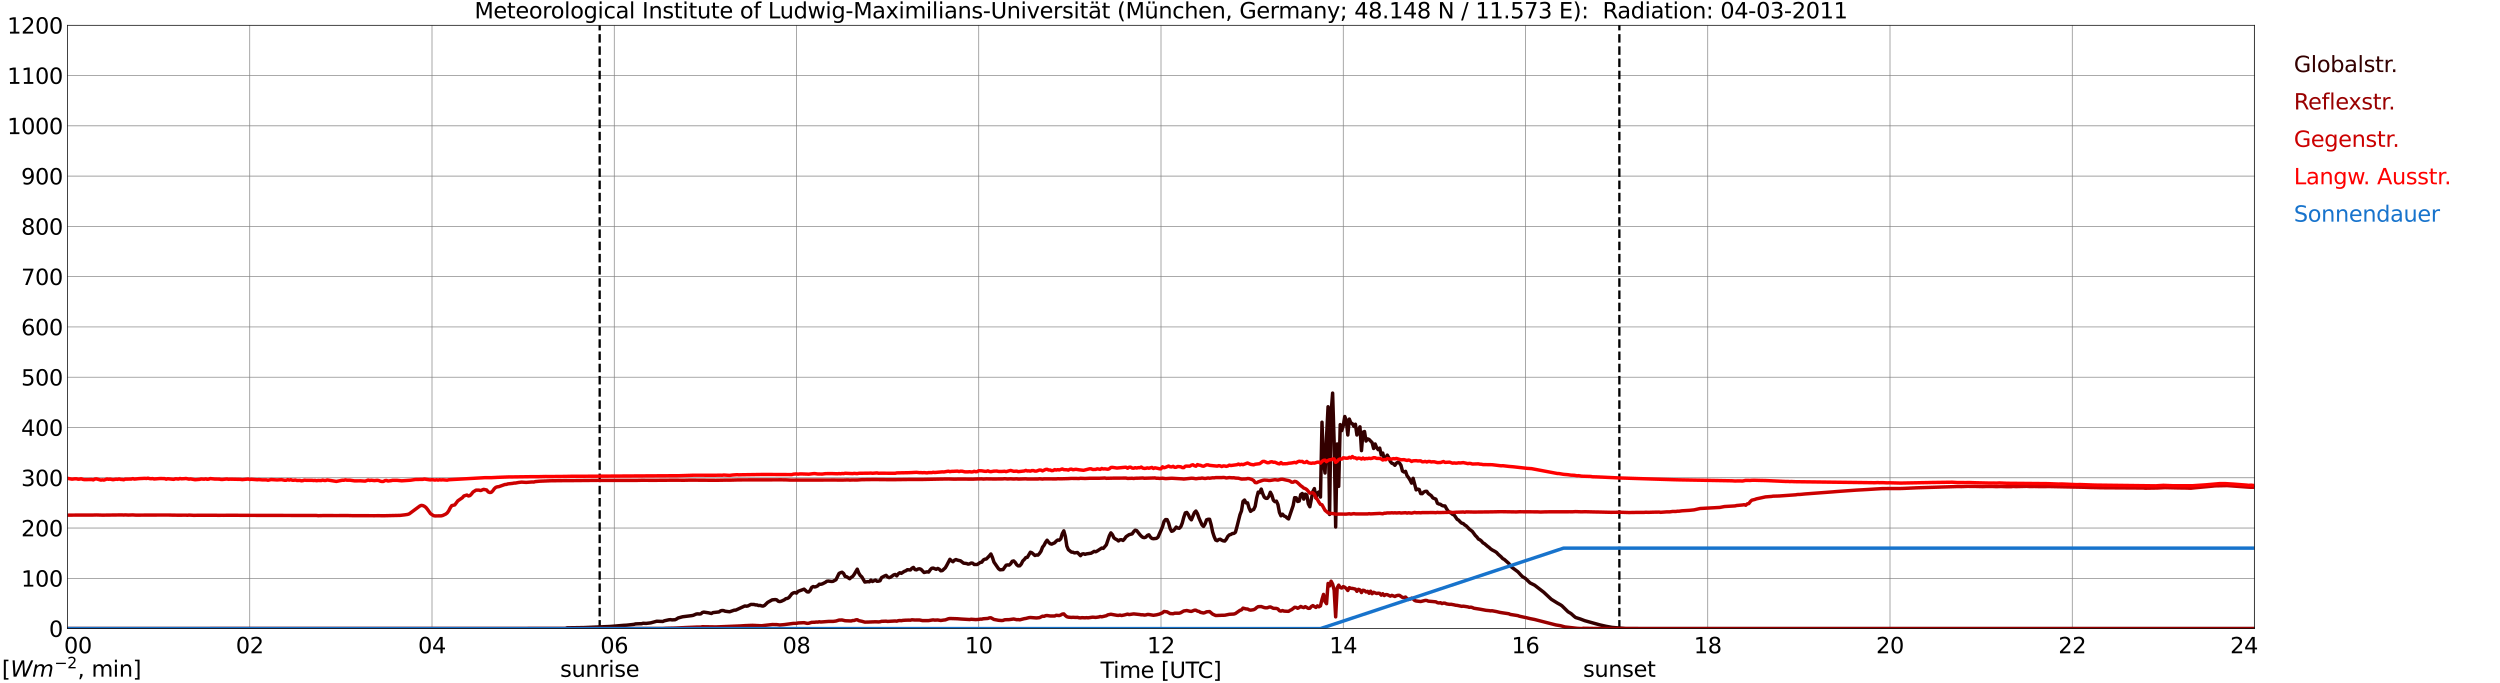 <?xml version="1.0" encoding="utf-8" standalone="no"?>
<!DOCTYPE svg PUBLIC "-//W3C//DTD SVG 1.1//EN"
  "http://www.w3.org/Graphics/SVG/1.1/DTD/svg11.dtd">
<svg xmlns:xlink="http://www.w3.org/1999/xlink" width="1085.4pt" height="296.64pt" viewBox="0 0 1085.4 296.64" xmlns="http://www.w3.org/2000/svg" version="1.1">
 <defs>
  <style type="text/css">*{stroke-linejoin: round; stroke-linecap: butt}</style>
 </defs>
 <g id="figure_1">
  <g id="patch_1">
   <path d="M 0 296.64 
L 1085.4 296.64 
L 1085.4 0 
L 0 0 
z
" style="fill: #ffffff"/>
  </g>
  <g id="axes_1">
   <g id="patch_2">
    <path d="M 29.306 272.909 
L 978.814 272.909 
L 978.814 10.976 
L 29.306 10.976 
z
" style="fill: #ffffff"/>
   </g>
   <g id="patch_3">
    <path d="M 978.814 272.909 
L 978.814 272.909 
L 978.814 10.976 
L 978.814 10.976 
z
" clip-path="url(#p23998053fd)" style="fill: #d3d3d3; opacity: 0.25; stroke: #d3d3d3; stroke-linejoin: miter"/>
   </g>
   <g id="matplotlib.axis_1">
    <g id="xtick_1">
     <g id="line2d_1">
      <path d="M 29.306 272.909 
L 29.306 10.976 
" clip-path="url(#p23998053fd)" style="fill: none; stroke: #808080; stroke-width: 0.3; stroke-linecap: square"/>
     </g>
     <g id="line2d_2"/>
     <g id="text_1">
      <!--    00 -->
      <g transform="translate(18.733 283.627) scale(0.095 -0.095)">
       <defs>
        <path id="DejaVuSans-20" transform="scale(0.016)"/>
        <path id="DejaVuSans-30" d="M 2034 4250 
Q 1547 4250 1301 3770 
Q 1056 3291 1056 2328 
Q 1056 1369 1301 889 
Q 1547 409 2034 409 
Q 2525 409 2770 889 
Q 3016 1369 3016 2328 
Q 3016 3291 2770 3770 
Q 2525 4250 2034 4250 
z
M 2034 4750 
Q 2819 4750 3233 4129 
Q 3647 3509 3647 2328 
Q 3647 1150 3233 529 
Q 2819 -91 2034 -91 
Q 1250 -91 836 529 
Q 422 1150 422 2328 
Q 422 3509 836 4129 
Q 1250 4750 2034 4750 
z
" transform="scale(0.016)"/>
       </defs>
       <use xlink:href="#DejaVuSans-20"/>
       <use xlink:href="#DejaVuSans-20" transform="translate(31.787 0)"/>
       <use xlink:href="#DejaVuSans-20" transform="translate(63.574 0)"/>
       <use xlink:href="#DejaVuSans-30" transform="translate(95.361 0)"/>
       <use xlink:href="#DejaVuSans-30" transform="translate(158.984 0)"/>
      </g>
     </g>
    </g>
    <g id="xtick_2">
     <g id="line2d_3">
      <path d="M 108.431 272.909 
L 108.431 10.976 
" clip-path="url(#p23998053fd)" style="fill: none; stroke: #808080; stroke-width: 0.3; stroke-linecap: square"/>
     </g>
     <g id="line2d_4"/>
     <g id="text_2">
      <!-- 02 -->
      <g transform="translate(102.387 283.627) scale(0.095 -0.095)">
       <defs>
        <path id="DejaVuSans-32" d="M 1228 531 
L 3431 531 
L 3431 0 
L 469 0 
L 469 531 
Q 828 903 1448 1529 
Q 2069 2156 2228 2338 
Q 2531 2678 2651 2914 
Q 2772 3150 2772 3378 
Q 2772 3750 2511 3984 
Q 2250 4219 1831 4219 
Q 1534 4219 1204 4116 
Q 875 4013 500 3803 
L 500 4441 
Q 881 4594 1212 4672 
Q 1544 4750 1819 4750 
Q 2544 4750 2975 4387 
Q 3406 4025 3406 3419 
Q 3406 3131 3298 2873 
Q 3191 2616 2906 2266 
Q 2828 2175 2409 1742 
Q 1991 1309 1228 531 
z
" transform="scale(0.016)"/>
       </defs>
       <use xlink:href="#DejaVuSans-30"/>
       <use xlink:href="#DejaVuSans-32" transform="translate(63.623 0)"/>
      </g>
     </g>
    </g>
    <g id="xtick_3">
     <g id="line2d_5">
      <path d="M 187.557 272.909 
L 187.557 10.976 
" clip-path="url(#p23998053fd)" style="fill: none; stroke: #808080; stroke-width: 0.3; stroke-linecap: square"/>
     </g>
     <g id="line2d_6"/>
     <g id="text_3">
      <!-- 04 -->
      <g transform="translate(181.513 283.627) scale(0.095 -0.095)">
       <defs>
        <path id="DejaVuSans-34" d="M 2419 4116 
L 825 1625 
L 2419 1625 
L 2419 4116 
z
M 2253 4666 
L 3047 4666 
L 3047 1625 
L 3713 1625 
L 3713 1100 
L 3047 1100 
L 3047 0 
L 2419 0 
L 2419 1100 
L 313 1100 
L 313 1709 
L 2253 4666 
z
" transform="scale(0.016)"/>
       </defs>
       <use xlink:href="#DejaVuSans-30"/>
       <use xlink:href="#DejaVuSans-34" transform="translate(63.623 0)"/>
      </g>
     </g>
    </g>
    <g id="xtick_4">
     <g id="line2d_7">
      <path d="M 266.683 272.909 
L 266.683 10.976 
" clip-path="url(#p23998053fd)" style="fill: none; stroke: #808080; stroke-width: 0.3; stroke-linecap: square"/>
     </g>
     <g id="line2d_8"/>
     <g id="text_4">
      <!-- 06 -->
      <g transform="translate(260.638 283.627) scale(0.095 -0.095)">
       <defs>
        <path id="DejaVuSans-36" d="M 2113 2584 
Q 1688 2584 1439 2293 
Q 1191 2003 1191 1497 
Q 1191 994 1439 701 
Q 1688 409 2113 409 
Q 2538 409 2786 701 
Q 3034 994 3034 1497 
Q 3034 2003 2786 2293 
Q 2538 2584 2113 2584 
z
M 3366 4563 
L 3366 3988 
Q 3128 4100 2886 4159 
Q 2644 4219 2406 4219 
Q 1781 4219 1451 3797 
Q 1122 3375 1075 2522 
Q 1259 2794 1537 2939 
Q 1816 3084 2150 3084 
Q 2853 3084 3261 2657 
Q 3669 2231 3669 1497 
Q 3669 778 3244 343 
Q 2819 -91 2113 -91 
Q 1303 -91 875 529 
Q 447 1150 447 2328 
Q 447 3434 972 4092 
Q 1497 4750 2381 4750 
Q 2619 4750 2861 4703 
Q 3103 4656 3366 4563 
z
" transform="scale(0.016)"/>
       </defs>
       <use xlink:href="#DejaVuSans-30"/>
       <use xlink:href="#DejaVuSans-36" transform="translate(63.623 0)"/>
      </g>
     </g>
    </g>
    <g id="xtick_5">
     <g id="line2d_9">
      <path d="M 345.808 272.909 
L 345.808 10.976 
" clip-path="url(#p23998053fd)" style="fill: none; stroke: #808080; stroke-width: 0.3; stroke-linecap: square"/>
     </g>
     <g id="line2d_10"/>
     <g id="text_5">
      <!-- 08 -->
      <g transform="translate(339.764 283.627) scale(0.095 -0.095)">
       <defs>
        <path id="DejaVuSans-38" d="M 2034 2216 
Q 1584 2216 1326 1975 
Q 1069 1734 1069 1313 
Q 1069 891 1326 650 
Q 1584 409 2034 409 
Q 2484 409 2743 651 
Q 3003 894 3003 1313 
Q 3003 1734 2745 1975 
Q 2488 2216 2034 2216 
z
M 1403 2484 
Q 997 2584 770 2862 
Q 544 3141 544 3541 
Q 544 4100 942 4425 
Q 1341 4750 2034 4750 
Q 2731 4750 3128 4425 
Q 3525 4100 3525 3541 
Q 3525 3141 3298 2862 
Q 3072 2584 2669 2484 
Q 3125 2378 3379 2068 
Q 3634 1759 3634 1313 
Q 3634 634 3220 271 
Q 2806 -91 2034 -91 
Q 1263 -91 848 271 
Q 434 634 434 1313 
Q 434 1759 690 2068 
Q 947 2378 1403 2484 
z
M 1172 3481 
Q 1172 3119 1398 2916 
Q 1625 2713 2034 2713 
Q 2441 2713 2670 2916 
Q 2900 3119 2900 3481 
Q 2900 3844 2670 4047 
Q 2441 4250 2034 4250 
Q 1625 4250 1398 4047 
Q 1172 3844 1172 3481 
z
" transform="scale(0.016)"/>
       </defs>
       <use xlink:href="#DejaVuSans-30"/>
       <use xlink:href="#DejaVuSans-38" transform="translate(63.623 0)"/>
      </g>
     </g>
    </g>
    <g id="xtick_6">
     <g id="line2d_11">
      <path d="M 424.934 272.909 
L 424.934 10.976 
" clip-path="url(#p23998053fd)" style="fill: none; stroke: #808080; stroke-width: 0.3; stroke-linecap: square"/>
     </g>
     <g id="line2d_12"/>
     <g id="text_6">
      <!-- 10 -->
      <g transform="translate(418.89 283.627) scale(0.095 -0.095)">
       <defs>
        <path id="DejaVuSans-31" d="M 794 531 
L 1825 531 
L 1825 4091 
L 703 3866 
L 703 4441 
L 1819 4666 
L 2450 4666 
L 2450 531 
L 3481 531 
L 3481 0 
L 794 0 
L 794 531 
z
" transform="scale(0.016)"/>
       </defs>
       <use xlink:href="#DejaVuSans-31"/>
       <use xlink:href="#DejaVuSans-30" transform="translate(63.623 0)"/>
      </g>
     </g>
    </g>
    <g id="xtick_7">
     <g id="line2d_13">
      <path d="M 504.06 272.909 
L 504.06 10.976 
" clip-path="url(#p23998053fd)" style="fill: none; stroke: #808080; stroke-width: 0.3; stroke-linecap: square"/>
     </g>
     <g id="line2d_14"/>
     <g id="text_7">
      <!-- 12 -->
      <g transform="translate(498.015 283.627) scale(0.095 -0.095)">
       <use xlink:href="#DejaVuSans-31"/>
       <use xlink:href="#DejaVuSans-32" transform="translate(63.623 0)"/>
      </g>
     </g>
    </g>
    <g id="xtick_8">
     <g id="line2d_15">
      <path d="M 583.185 272.909 
L 583.185 10.976 
" clip-path="url(#p23998053fd)" style="fill: none; stroke: #808080; stroke-width: 0.3; stroke-linecap: square"/>
     </g>
     <g id="line2d_16"/>
     <g id="text_8">
      <!-- 14 -->
      <g transform="translate(577.141 283.627) scale(0.095 -0.095)">
       <use xlink:href="#DejaVuSans-31"/>
       <use xlink:href="#DejaVuSans-34" transform="translate(63.623 0)"/>
      </g>
     </g>
    </g>
    <g id="xtick_9">
     <g id="line2d_17">
      <path d="M 662.311 272.909 
L 662.311 10.976 
" clip-path="url(#p23998053fd)" style="fill: none; stroke: #808080; stroke-width: 0.3; stroke-linecap: square"/>
     </g>
     <g id="line2d_18"/>
     <g id="text_9">
      <!-- 16 -->
      <g transform="translate(656.267 283.627) scale(0.095 -0.095)">
       <use xlink:href="#DejaVuSans-31"/>
       <use xlink:href="#DejaVuSans-36" transform="translate(63.623 0)"/>
      </g>
     </g>
    </g>
    <g id="xtick_10">
     <g id="line2d_19">
      <path d="M 741.437 272.909 
L 741.437 10.976 
" clip-path="url(#p23998053fd)" style="fill: none; stroke: #808080; stroke-width: 0.3; stroke-linecap: square"/>
     </g>
     <g id="line2d_20"/>
     <g id="text_10">
      <!-- 18 -->
      <g transform="translate(735.392 283.627) scale(0.095 -0.095)">
       <use xlink:href="#DejaVuSans-31"/>
       <use xlink:href="#DejaVuSans-38" transform="translate(63.623 0)"/>
      </g>
     </g>
    </g>
    <g id="xtick_11">
     <g id="line2d_21">
      <path d="M 820.562 272.909 
L 820.562 10.976 
" clip-path="url(#p23998053fd)" style="fill: none; stroke: #808080; stroke-width: 0.3; stroke-linecap: square"/>
     </g>
     <g id="line2d_22"/>
     <g id="text_11">
      <!-- 20 -->
      <g transform="translate(814.518 283.627) scale(0.095 -0.095)">
       <use xlink:href="#DejaVuSans-32"/>
       <use xlink:href="#DejaVuSans-30" transform="translate(63.623 0)"/>
      </g>
     </g>
    </g>
    <g id="xtick_12">
     <g id="line2d_23">
      <path d="M 899.688 272.909 
L 899.688 10.976 
" clip-path="url(#p23998053fd)" style="fill: none; stroke: #808080; stroke-width: 0.3; stroke-linecap: square"/>
     </g>
     <g id="line2d_24"/>
     <g id="text_12">
      <!-- 22 -->
      <g transform="translate(893.644 283.627) scale(0.095 -0.095)">
       <use xlink:href="#DejaVuSans-32"/>
       <use xlink:href="#DejaVuSans-32" transform="translate(63.623 0)"/>
      </g>
     </g>
    </g>
    <g id="xtick_13">
     <g id="line2d_25">
      <path d="M 978.814 272.909 
L 978.814 10.976 
" clip-path="url(#p23998053fd)" style="fill: none; stroke: #808080; stroke-width: 0.3; stroke-linecap: square"/>
     </g>
     <g id="line2d_26"/>
     <g id="text_13">
      <!-- 24    -->
      <g transform="translate(968.241 283.627) scale(0.095 -0.095)">
       <use xlink:href="#DejaVuSans-32"/>
       <use xlink:href="#DejaVuSans-34" transform="translate(63.623 0)"/>
       <use xlink:href="#DejaVuSans-20" transform="translate(127.246 0)"/>
       <use xlink:href="#DejaVuSans-20" transform="translate(159.033 0)"/>
       <use xlink:href="#DejaVuSans-20" transform="translate(190.82 0)"/>
      </g>
     </g>
    </g>
    <g id="text_14">
     <!-- Time [UTC] -->
     <g transform="translate(477.806 294.322) scale(0.095 -0.095)">
      <defs>
       <path id="DejaVuSans-54" d="M -19 4666 
L 3928 4666 
L 3928 4134 
L 2272 4134 
L 2272 0 
L 1638 0 
L 1638 4134 
L -19 4134 
L -19 4666 
z
" transform="scale(0.016)"/>
       <path id="DejaVuSans-69" d="M 603 3500 
L 1178 3500 
L 1178 0 
L 603 0 
L 603 3500 
z
M 603 4863 
L 1178 4863 
L 1178 4134 
L 603 4134 
L 603 4863 
z
" transform="scale(0.016)"/>
       <path id="DejaVuSans-6d" d="M 3328 2828 
Q 3544 3216 3844 3400 
Q 4144 3584 4550 3584 
Q 5097 3584 5394 3201 
Q 5691 2819 5691 2113 
L 5691 0 
L 5113 0 
L 5113 2094 
Q 5113 2597 4934 2840 
Q 4756 3084 4391 3084 
Q 3944 3084 3684 2787 
Q 3425 2491 3425 1978 
L 3425 0 
L 2847 0 
L 2847 2094 
Q 2847 2600 2669 2842 
Q 2491 3084 2119 3084 
Q 1678 3084 1418 2786 
Q 1159 2488 1159 1978 
L 1159 0 
L 581 0 
L 581 3500 
L 1159 3500 
L 1159 2956 
Q 1356 3278 1631 3431 
Q 1906 3584 2284 3584 
Q 2666 3584 2933 3390 
Q 3200 3197 3328 2828 
z
" transform="scale(0.016)"/>
       <path id="DejaVuSans-65" d="M 3597 1894 
L 3597 1613 
L 953 1613 
Q 991 1019 1311 708 
Q 1631 397 2203 397 
Q 2534 397 2845 478 
Q 3156 559 3463 722 
L 3463 178 
Q 3153 47 2828 -22 
Q 2503 -91 2169 -91 
Q 1331 -91 842 396 
Q 353 884 353 1716 
Q 353 2575 817 3079 
Q 1281 3584 2069 3584 
Q 2775 3584 3186 3129 
Q 3597 2675 3597 1894 
z
M 3022 2063 
Q 3016 2534 2758 2815 
Q 2500 3097 2075 3097 
Q 1594 3097 1305 2825 
Q 1016 2553 972 2059 
L 3022 2063 
z
" transform="scale(0.016)"/>
       <path id="DejaVuSans-5b" d="M 550 4863 
L 1875 4863 
L 1875 4416 
L 1125 4416 
L 1125 -397 
L 1875 -397 
L 1875 -844 
L 550 -844 
L 550 4863 
z
" transform="scale(0.016)"/>
       <path id="DejaVuSans-55" d="M 556 4666 
L 1191 4666 
L 1191 1831 
Q 1191 1081 1462 751 
Q 1734 422 2344 422 
Q 2950 422 3222 751 
Q 3494 1081 3494 1831 
L 3494 4666 
L 4128 4666 
L 4128 1753 
Q 4128 841 3676 375 
Q 3225 -91 2344 -91 
Q 1459 -91 1007 375 
Q 556 841 556 1753 
L 556 4666 
z
" transform="scale(0.016)"/>
       <path id="DejaVuSans-43" d="M 4122 4306 
L 4122 3641 
Q 3803 3938 3442 4084 
Q 3081 4231 2675 4231 
Q 1875 4231 1450 3742 
Q 1025 3253 1025 2328 
Q 1025 1406 1450 917 
Q 1875 428 2675 428 
Q 3081 428 3442 575 
Q 3803 722 4122 1019 
L 4122 359 
Q 3791 134 3420 21 
Q 3050 -91 2638 -91 
Q 1578 -91 968 557 
Q 359 1206 359 2328 
Q 359 3453 968 4101 
Q 1578 4750 2638 4750 
Q 3056 4750 3426 4639 
Q 3797 4528 4122 4306 
z
" transform="scale(0.016)"/>
       <path id="DejaVuSans-5d" d="M 1947 4863 
L 1947 -844 
L 622 -844 
L 622 -397 
L 1369 -397 
L 1369 4416 
L 622 4416 
L 622 4863 
L 1947 4863 
z
" transform="scale(0.016)"/>
      </defs>
      <use xlink:href="#DejaVuSans-54"/>
      <use xlink:href="#DejaVuSans-69" transform="translate(57.959 0)"/>
      <use xlink:href="#DejaVuSans-6d" transform="translate(85.742 0)"/>
      <use xlink:href="#DejaVuSans-65" transform="translate(183.154 0)"/>
      <use xlink:href="#DejaVuSans-20" transform="translate(244.678 0)"/>
      <use xlink:href="#DejaVuSans-5b" transform="translate(276.465 0)"/>
      <use xlink:href="#DejaVuSans-55" transform="translate(315.479 0)"/>
      <use xlink:href="#DejaVuSans-54" transform="translate(388.672 0)"/>
      <use xlink:href="#DejaVuSans-43" transform="translate(443.881 0)"/>
      <use xlink:href="#DejaVuSans-5d" transform="translate(513.705 0)"/>
     </g>
    </g>
   </g>
   <g id="matplotlib.axis_2">
    <g id="ytick_1">
     <g id="line2d_27">
      <path d="M 29.306 272.909 
L 978.814 272.909 
" clip-path="url(#p23998053fd)" style="fill: none; stroke: #808080; stroke-width: 0.3; stroke-linecap: square"/>
     </g>
     <g id="line2d_28"/>
     <g id="text_15">
      <!-- 0 -->
      <g transform="translate(21.261 276.518) scale(0.095 -0.095)">
       <use xlink:href="#DejaVuSans-30"/>
      </g>
     </g>
    </g>
    <g id="ytick_2">
     <g id="line2d_29">
      <path d="M 29.306 251.081 
L 978.814 251.081 
" clip-path="url(#p23998053fd)" style="fill: none; stroke: #808080; stroke-width: 0.3; stroke-linecap: square"/>
     </g>
     <g id="line2d_30"/>
     <g id="text_16">
      <!-- 100 -->
      <g transform="translate(9.173 254.69) scale(0.095 -0.095)">
       <use xlink:href="#DejaVuSans-31"/>
       <use xlink:href="#DejaVuSans-30" transform="translate(63.623 0)"/>
       <use xlink:href="#DejaVuSans-30" transform="translate(127.246 0)"/>
      </g>
     </g>
    </g>
    <g id="ytick_3">
     <g id="line2d_31">
      <path d="M 29.306 229.253 
L 978.814 229.253 
" clip-path="url(#p23998053fd)" style="fill: none; stroke: #808080; stroke-width: 0.3; stroke-linecap: square"/>
     </g>
     <g id="line2d_32"/>
     <g id="text_17">
      <!-- 200 -->
      <g transform="translate(9.173 232.863) scale(0.095 -0.095)">
       <use xlink:href="#DejaVuSans-32"/>
       <use xlink:href="#DejaVuSans-30" transform="translate(63.623 0)"/>
       <use xlink:href="#DejaVuSans-30" transform="translate(127.246 0)"/>
      </g>
     </g>
    </g>
    <g id="ytick_4">
     <g id="line2d_33">
      <path d="M 29.306 207.426 
L 978.814 207.426 
" clip-path="url(#p23998053fd)" style="fill: none; stroke: #808080; stroke-width: 0.3; stroke-linecap: square"/>
     </g>
     <g id="line2d_34"/>
     <g id="text_18">
      <!-- 300 -->
      <g transform="translate(9.173 211.035) scale(0.095 -0.095)">
       <defs>
        <path id="DejaVuSans-33" d="M 2597 2516 
Q 3050 2419 3304 2112 
Q 3559 1806 3559 1356 
Q 3559 666 3084 287 
Q 2609 -91 1734 -91 
Q 1441 -91 1130 -33 
Q 819 25 488 141 
L 488 750 
Q 750 597 1062 519 
Q 1375 441 1716 441 
Q 2309 441 2620 675 
Q 2931 909 2931 1356 
Q 2931 1769 2642 2001 
Q 2353 2234 1838 2234 
L 1294 2234 
L 1294 2753 
L 1863 2753 
Q 2328 2753 2575 2939 
Q 2822 3125 2822 3475 
Q 2822 3834 2567 4026 
Q 2313 4219 1838 4219 
Q 1578 4219 1281 4162 
Q 984 4106 628 3988 
L 628 4550 
Q 988 4650 1302 4700 
Q 1616 4750 1894 4750 
Q 2613 4750 3031 4423 
Q 3450 4097 3450 3541 
Q 3450 3153 3228 2886 
Q 3006 2619 2597 2516 
z
" transform="scale(0.016)"/>
       </defs>
       <use xlink:href="#DejaVuSans-33"/>
       <use xlink:href="#DejaVuSans-30" transform="translate(63.623 0)"/>
       <use xlink:href="#DejaVuSans-30" transform="translate(127.246 0)"/>
      </g>
     </g>
    </g>
    <g id="ytick_5">
     <g id="line2d_35">
      <path d="M 29.306 185.598 
L 978.814 185.598 
" clip-path="url(#p23998053fd)" style="fill: none; stroke: #808080; stroke-width: 0.3; stroke-linecap: square"/>
     </g>
     <g id="line2d_36"/>
     <g id="text_19">
      <!-- 400 -->
      <g transform="translate(9.173 189.207) scale(0.095 -0.095)">
       <use xlink:href="#DejaVuSans-34"/>
       <use xlink:href="#DejaVuSans-30" transform="translate(63.623 0)"/>
       <use xlink:href="#DejaVuSans-30" transform="translate(127.246 0)"/>
      </g>
     </g>
    </g>
    <g id="ytick_6">
     <g id="line2d_37">
      <path d="M 29.306 163.77 
L 978.814 163.77 
" clip-path="url(#p23998053fd)" style="fill: none; stroke: #808080; stroke-width: 0.3; stroke-linecap: square"/>
     </g>
     <g id="line2d_38"/>
     <g id="text_20">
      <!-- 500 -->
      <g transform="translate(9.173 167.379) scale(0.095 -0.095)">
       <defs>
        <path id="DejaVuSans-35" d="M 691 4666 
L 3169 4666 
L 3169 4134 
L 1269 4134 
L 1269 2991 
Q 1406 3038 1543 3061 
Q 1681 3084 1819 3084 
Q 2600 3084 3056 2656 
Q 3513 2228 3513 1497 
Q 3513 744 3044 326 
Q 2575 -91 1722 -91 
Q 1428 -91 1123 -41 
Q 819 9 494 109 
L 494 744 
Q 775 591 1075 516 
Q 1375 441 1709 441 
Q 2250 441 2565 725 
Q 2881 1009 2881 1497 
Q 2881 1984 2565 2268 
Q 2250 2553 1709 2553 
Q 1456 2553 1204 2497 
Q 953 2441 691 2322 
L 691 4666 
z
" transform="scale(0.016)"/>
       </defs>
       <use xlink:href="#DejaVuSans-35"/>
       <use xlink:href="#DejaVuSans-30" transform="translate(63.623 0)"/>
       <use xlink:href="#DejaVuSans-30" transform="translate(127.246 0)"/>
      </g>
     </g>
    </g>
    <g id="ytick_7">
     <g id="line2d_39">
      <path d="M 29.306 141.942 
L 978.814 141.942 
" clip-path="url(#p23998053fd)" style="fill: none; stroke: #808080; stroke-width: 0.3; stroke-linecap: square"/>
     </g>
     <g id="line2d_40"/>
     <g id="text_21">
      <!-- 600 -->
      <g transform="translate(9.173 145.551) scale(0.095 -0.095)">
       <use xlink:href="#DejaVuSans-36"/>
       <use xlink:href="#DejaVuSans-30" transform="translate(63.623 0)"/>
       <use xlink:href="#DejaVuSans-30" transform="translate(127.246 0)"/>
      </g>
     </g>
    </g>
    <g id="ytick_8">
     <g id="line2d_41">
      <path d="M 29.306 120.114 
L 978.814 120.114 
" clip-path="url(#p23998053fd)" style="fill: none; stroke: #808080; stroke-width: 0.3; stroke-linecap: square"/>
     </g>
     <g id="line2d_42"/>
     <g id="text_22">
      <!-- 700 -->
      <g transform="translate(9.173 123.724) scale(0.095 -0.095)">
       <defs>
        <path id="DejaVuSans-37" d="M 525 4666 
L 3525 4666 
L 3525 4397 
L 1831 0 
L 1172 0 
L 2766 4134 
L 525 4134 
L 525 4666 
z
" transform="scale(0.016)"/>
       </defs>
       <use xlink:href="#DejaVuSans-37"/>
       <use xlink:href="#DejaVuSans-30" transform="translate(63.623 0)"/>
       <use xlink:href="#DejaVuSans-30" transform="translate(127.246 0)"/>
      </g>
     </g>
    </g>
    <g id="ytick_9">
     <g id="line2d_43">
      <path d="M 29.306 98.287 
L 978.814 98.287 
" clip-path="url(#p23998053fd)" style="fill: none; stroke: #808080; stroke-width: 0.3; stroke-linecap: square"/>
     </g>
     <g id="line2d_44"/>
     <g id="text_23">
      <!-- 800 -->
      <g transform="translate(9.173 101.896) scale(0.095 -0.095)">
       <use xlink:href="#DejaVuSans-38"/>
       <use xlink:href="#DejaVuSans-30" transform="translate(63.623 0)"/>
       <use xlink:href="#DejaVuSans-30" transform="translate(127.246 0)"/>
      </g>
     </g>
    </g>
    <g id="ytick_10">
     <g id="line2d_45">
      <path d="M 29.306 76.459 
L 978.814 76.459 
" clip-path="url(#p23998053fd)" style="fill: none; stroke: #808080; stroke-width: 0.3; stroke-linecap: square"/>
     </g>
     <g id="line2d_46"/>
     <g id="text_24">
      <!-- 900 -->
      <g transform="translate(9.173 80.068) scale(0.095 -0.095)">
       <defs>
        <path id="DejaVuSans-39" d="M 703 97 
L 703 672 
Q 941 559 1184 500 
Q 1428 441 1663 441 
Q 2288 441 2617 861 
Q 2947 1281 2994 2138 
Q 2813 1869 2534 1725 
Q 2256 1581 1919 1581 
Q 1219 1581 811 2004 
Q 403 2428 403 3163 
Q 403 3881 828 4315 
Q 1253 4750 1959 4750 
Q 2769 4750 3195 4129 
Q 3622 3509 3622 2328 
Q 3622 1225 3098 567 
Q 2575 -91 1691 -91 
Q 1453 -91 1209 -44 
Q 966 3 703 97 
z
M 1959 2075 
Q 2384 2075 2632 2365 
Q 2881 2656 2881 3163 
Q 2881 3666 2632 3958 
Q 2384 4250 1959 4250 
Q 1534 4250 1286 3958 
Q 1038 3666 1038 3163 
Q 1038 2656 1286 2365 
Q 1534 2075 1959 2075 
z
" transform="scale(0.016)"/>
       </defs>
       <use xlink:href="#DejaVuSans-39"/>
       <use xlink:href="#DejaVuSans-30" transform="translate(63.623 0)"/>
       <use xlink:href="#DejaVuSans-30" transform="translate(127.246 0)"/>
      </g>
     </g>
    </g>
    <g id="ytick_11">
     <g id="line2d_47">
      <path d="M 29.306 54.631 
L 978.814 54.631 
" clip-path="url(#p23998053fd)" style="fill: none; stroke: #808080; stroke-width: 0.3; stroke-linecap: square"/>
     </g>
     <g id="line2d_48"/>
     <g id="text_25">
      <!-- 1000 -->
      <g transform="translate(3.128 58.24) scale(0.095 -0.095)">
       <use xlink:href="#DejaVuSans-31"/>
       <use xlink:href="#DejaVuSans-30" transform="translate(63.623 0)"/>
       <use xlink:href="#DejaVuSans-30" transform="translate(127.246 0)"/>
       <use xlink:href="#DejaVuSans-30" transform="translate(190.869 0)"/>
      </g>
     </g>
    </g>
    <g id="ytick_12">
     <g id="line2d_49">
      <path d="M 29.306 32.803 
L 978.814 32.803 
" clip-path="url(#p23998053fd)" style="fill: none; stroke: #808080; stroke-width: 0.3; stroke-linecap: square"/>
     </g>
     <g id="line2d_50"/>
     <g id="text_26">
      <!-- 1100 -->
      <g transform="translate(3.128 36.413) scale(0.095 -0.095)">
       <use xlink:href="#DejaVuSans-31"/>
       <use xlink:href="#DejaVuSans-31" transform="translate(63.623 0)"/>
       <use xlink:href="#DejaVuSans-30" transform="translate(127.246 0)"/>
       <use xlink:href="#DejaVuSans-30" transform="translate(190.869 0)"/>
      </g>
     </g>
    </g>
    <g id="ytick_13">
     <g id="line2d_51">
      <path d="M 29.306 10.976 
L 978.814 10.976 
" clip-path="url(#p23998053fd)" style="fill: none; stroke: #808080; stroke-width: 0.3; stroke-linecap: square"/>
     </g>
     <g id="line2d_52"/>
     <g id="text_27">
      <!-- 1200 -->
      <g transform="translate(3.128 14.585) scale(0.095 -0.095)">
       <use xlink:href="#DejaVuSans-31"/>
       <use xlink:href="#DejaVuSans-32" transform="translate(63.623 0)"/>
       <use xlink:href="#DejaVuSans-30" transform="translate(127.246 0)"/>
       <use xlink:href="#DejaVuSans-30" transform="translate(190.869 0)"/>
      </g>
     </g>
    </g>
   </g>
   <g id="line2d_53">
    <path d="M 260.353 272.909 
L 260.353 10.976 
" clip-path="url(#p23998053fd)" style="fill: none; stroke-dasharray: 3.7,1.6; stroke-dashoffset: 0; stroke: #000000"/>
   </g>
   <g id="line2d_54">
    <path d="M 703.061 272.909 
L 703.061 10.976 
" clip-path="url(#p23998053fd)" style="fill: none; stroke-dasharray: 3.7,1.6; stroke-dashoffset: 0; stroke: #000000"/>
   </g>
   <g id="line2d_55">
    <path d="M 29.306 272.909 
L 245.583 272.909 
L 246.242 272.575 
L 253.495 272.468 
L 264.705 271.994 
L 266.683 271.844 
L 270.639 271.499 
L 271.958 271.433 
L 275.255 271.069 
L 275.914 270.874 
L 277.892 270.789 
L 278.552 270.789 
L 279.211 270.595 
L 280.53 270.658 
L 282.508 270.423 
L 285.145 269.711 
L 287.783 269.82 
L 288.442 269.519 
L 290.42 269.087 
L 291.08 269.023 
L 291.739 269.13 
L 293.058 269.067 
L 293.717 268.766 
L 294.377 268.312 
L 296.355 267.775 
L 300.311 267.279 
L 300.971 267.151 
L 302.289 266.59 
L 302.949 266.505 
L 303.608 266.59 
L 304.267 266.505 
L 304.927 265.924 
L 305.586 265.751 
L 307.564 266.053 
L 308.883 266.354 
L 309.543 265.965 
L 311.521 265.751 
L 312.18 265.686 
L 312.839 265.212 
L 313.499 265.062 
L 314.158 265.105 
L 314.818 265.363 
L 316.136 265.535 
L 316.796 265.601 
L 318.774 264.911 
L 319.433 264.889 
L 323.39 263.082 
L 324.049 263.189 
L 324.708 263.082 
L 326.027 262.414 
L 327.346 262.436 
L 328.005 262.63 
L 328.665 262.63 
L 329.324 262.91 
L 329.983 262.846 
L 330.643 263.06 
L 331.302 263.147 
L 331.961 262.824 
L 333.28 261.532 
L 335.258 260.434 
L 336.577 260.305 
L 337.236 260.434 
L 337.896 261.059 
L 338.555 261.187 
L 339.215 261.037 
L 340.533 260.412 
L 341.193 259.917 
L 341.852 259.81 
L 342.512 259.443 
L 343.83 257.765 
L 344.49 257.398 
L 345.149 257.247 
L 345.808 257.507 
L 346.468 256.754 
L 349.105 255.785 
L 350.424 256.968 
L 351.083 257.012 
L 351.743 256.344 
L 352.402 255.032 
L 353.062 254.665 
L 353.721 254.838 
L 354.38 254.665 
L 355.04 254.32 
L 355.699 253.633 
L 356.359 253.674 
L 357.018 253.502 
L 358.337 252.836 
L 358.996 252.341 
L 359.655 252.275 
L 360.974 252.447 
L 361.634 252.404 
L 362.952 251.694 
L 364.271 248.962 
L 364.93 248.639 
L 365.59 248.444 
L 366.249 248.981 
L 366.909 250.252 
L 367.568 250.38 
L 368.887 251.264 
L 369.546 250.662 
L 370.206 250.252 
L 370.865 249.37 
L 372.184 247.108 
L 372.843 248.811 
L 373.502 249.865 
L 374.162 250.468 
L 375.481 252.707 
L 376.799 252.513 
L 377.459 252.598 
L 378.118 251.867 
L 378.777 252.469 
L 380.096 251.845 
L 380.756 252.362 
L 381.415 252.319 
L 382.074 252.124 
L 382.734 250.769 
L 384.053 250.06 
L 384.712 249.8 
L 385.371 250.511 
L 386.031 250.791 
L 386.69 250.575 
L 388.009 249.605 
L 388.668 249.413 
L 389.328 250.016 
L 389.987 249.132 
L 390.646 248.658 
L 391.306 248.918 
L 392.624 248.056 
L 393.284 247.82 
L 393.943 247.346 
L 395.262 247.453 
L 395.921 246.722 
L 396.581 246.355 
L 397.24 247.281 
L 397.899 247.412 
L 398.559 247.045 
L 399.218 246.938 
L 399.878 247.196 
L 401.196 248.551 
L 402.515 248.25 
L 403.175 248.379 
L 403.834 247.412 
L 404.493 246.744 
L 405.153 246.635 
L 406.471 247.174 
L 407.131 246.788 
L 407.79 247.13 
L 408.45 247.82 
L 409.109 247.733 
L 410.428 246.506 
L 411.087 245.367 
L 412.406 242.826 
L 413.065 243.45 
L 413.725 243.88 
L 414.384 243.234 
L 415.043 242.933 
L 415.703 243.192 
L 417.022 243.494 
L 418.34 244.504 
L 419.659 244.655 
L 420.318 244.934 
L 420.978 244.784 
L 421.637 244.441 
L 422.297 244.504 
L 422.956 245.085 
L 424.275 245.085 
L 425.593 244.181 
L 426.253 244.074 
L 426.912 243.149 
L 427.572 242.782 
L 428.231 242.697 
L 429.55 241.32 
L 430.209 240.523 
L 430.869 242.007 
L 431.528 244.031 
L 433.506 246.894 
L 434.165 247.39 
L 435.484 247.281 
L 436.803 245.408 
L 437.462 245.257 
L 438.122 245.345 
L 438.781 244.762 
L 439.44 243.708 
L 440.1 243.535 
L 440.759 244.181 
L 441.419 245.194 
L 442.078 245.69 
L 442.737 245.646 
L 443.397 244.893 
L 444.056 243.535 
L 444.716 242.911 
L 445.375 242.073 
L 446.034 241.964 
L 447.353 239.748 
L 448.012 240.006 
L 449.331 241.169 
L 449.991 240.953 
L 450.65 240.997 
L 451.309 240.285 
L 451.969 239.316 
L 452.628 237.552 
L 453.287 236.734 
L 453.947 235.441 
L 454.606 234.538 
L 455.266 235.42 
L 455.925 236.044 
L 456.584 236.238 
L 457.903 235.658 
L 458.563 234.926 
L 459.222 234.453 
L 459.881 234.538 
L 460.541 233.914 
L 461.2 231.696 
L 461.859 230.469 
L 462.519 232.859 
L 463.178 237.079 
L 463.838 238.628 
L 465.156 239.704 
L 465.816 239.748 
L 466.475 240.049 
L 467.794 239.877 
L 469.113 241.254 
L 469.772 240.545 
L 470.431 240.414 
L 471.091 240.674 
L 471.75 240.457 
L 473.728 240.178 
L 475.047 239.381 
L 475.706 239.554 
L 476.366 239.231 
L 478.344 237.939 
L 479.003 238.089 
L 480.322 236.539 
L 481.641 232.621 
L 482.3 231.353 
L 482.96 232.128 
L 483.619 233.505 
L 484.278 234.001 
L 484.938 234.322 
L 485.597 234.861 
L 486.256 234.365 
L 486.916 234.322 
L 487.575 234.645 
L 488.235 233.957 
L 488.894 233.01 
L 490.213 232.128 
L 491.532 231.783 
L 492.191 230.836 
L 492.85 230.19 
L 493.51 230.362 
L 494.828 232.041 
L 495.488 232.772 
L 496.147 233.289 
L 496.807 233.418 
L 497.466 233.224 
L 498.125 232.471 
L 498.785 232.191 
L 499.444 233.16 
L 500.103 233.763 
L 500.763 233.892 
L 502.082 233.741 
L 502.741 233.246 
L 504.719 228.684 
L 505.379 226.379 
L 506.038 225.584 
L 506.697 225.604 
L 507.357 227.046 
L 508.016 229.437 
L 508.675 230.663 
L 509.335 230.447 
L 509.994 229.782 
L 510.654 228.834 
L 511.313 229.264 
L 511.972 229.349 
L 512.632 228.725 
L 513.291 227.09 
L 513.95 224.571 
L 514.61 222.677 
L 515.269 222.482 
L 515.929 223.43 
L 516.588 224.916 
L 517.247 225.691 
L 518.566 222.548 
L 519.226 221.88 
L 519.885 223 
L 520.544 224.894 
L 521.863 227.887 
L 522.522 228.553 
L 523.182 227.476 
L 523.841 225.691 
L 524.501 225.453 
L 525.16 225.453 
L 525.819 227.8 
L 526.479 230.965 
L 527.138 233.01 
L 527.797 234.472 
L 528.457 234.754 
L 529.116 234.237 
L 529.776 234.108 
L 530.435 234.538 
L 531.094 234.817 
L 531.754 234.904 
L 532.413 234.108 
L 533.073 232.881 
L 533.732 232.235 
L 534.391 232.041 
L 535.051 231.633 
L 535.71 231.589 
L 536.369 231.093 
L 537.029 228.725 
L 538.348 223.473 
L 539.007 221.773 
L 539.666 217.682 
L 540.326 217.102 
L 540.985 218.328 
L 541.644 218.328 
L 542.304 220.609 
L 542.963 222.009 
L 543.623 221.472 
L 544.282 221.214 
L 544.941 219.835 
L 545.601 216.176 
L 546.26 213.657 
L 546.919 213.915 
L 547.579 212.343 
L 548.238 214.347 
L 548.898 215.853 
L 549.557 216.349 
L 550.216 216.349 
L 550.876 215.487 
L 551.535 213.723 
L 552.195 214.991 
L 552.854 217.187 
L 553.513 217.789 
L 554.173 217.575 
L 554.832 219.06 
L 555.491 222.504 
L 556.151 223.947 
L 556.81 223.238 
L 557.47 224.012 
L 558.129 224.248 
L 558.788 224.872 
L 559.448 225.302 
L 561.426 219.533 
L 562.085 216.069 
L 562.745 216.133 
L 563.404 217.726 
L 564.063 217.532 
L 564.723 214.733 
L 565.382 214.26 
L 566.042 216.694 
L 566.701 214.539 
L 567.36 214.862 
L 568.02 218.758 
L 568.679 220.007 
L 569.998 213.356 
L 570.657 212.129 
L 571.317 216.22 
L 571.976 213.98 
L 572.635 213.572 
L 573.295 215.81 
L 573.954 183.306 
L 574.613 200.786 
L 575.273 205.369 
L 575.932 189.634 
L 576.592 176.589 
L 577.251 223.366 
L 577.91 179.172 
L 578.57 170.67 
L 579.229 191.83 
L 579.889 228.791 
L 580.548 192.755 
L 581.207 211.16 
L 581.867 184.338 
L 582.526 186.964 
L 583.185 184.856 
L 583.845 180.831 
L 584.504 182.553 
L 585.164 188.859 
L 585.823 181.948 
L 586.482 183.629 
L 587.142 183.93 
L 587.801 185.135 
L 588.46 184.188 
L 589.12 188.859 
L 589.779 186.663 
L 590.439 185.307 
L 591.098 195.641 
L 591.757 187.654 
L 592.417 187.353 
L 593.076 191.485 
L 593.736 190.537 
L 594.395 190.797 
L 595.714 192.153 
L 596.373 194.713 
L 597.032 192.755 
L 597.692 194.349 
L 598.351 195.23 
L 599.011 194.543 
L 599.67 197.514 
L 600.329 196.695 
L 600.989 199.321 
L 601.648 198.913 
L 602.307 197.599 
L 602.967 198.762 
L 603.626 200.353 
L 604.286 201.128 
L 604.945 201.344 
L 605.604 202.012 
L 606.264 201.087 
L 606.923 200.635 
L 607.582 200.999 
L 608.242 202.012 
L 608.901 204.509 
L 609.561 204.939 
L 610.22 204.638 
L 610.879 206.511 
L 611.539 207.371 
L 612.198 208.427 
L 612.858 209.761 
L 613.517 207.672 
L 614.836 212.688 
L 615.495 212.343 
L 616.154 212.516 
L 616.814 214.303 
L 617.473 214.325 
L 618.133 213.636 
L 618.792 213.334 
L 619.451 213.312 
L 620.111 214.282 
L 621.429 215.229 
L 622.089 216.176 
L 623.408 216.713 
L 624.067 218.501 
L 624.726 218.824 
L 625.386 218.953 
L 626.045 219.448 
L 626.705 219.662 
L 627.364 219.662 
L 628.023 220.869 
L 628.683 221.838 
L 629.342 222.441 
L 630.001 222.742 
L 630.661 223.323 
L 631.32 223.58 
L 632.639 225.475 
L 633.298 225.842 
L 633.958 226.573 
L 634.617 227.134 
L 635.276 227.304 
L 635.936 227.928 
L 636.595 228.339 
L 637.914 229.694 
L 639.233 230.729 
L 640.552 232.514 
L 641.211 233.16 
L 641.87 234.042 
L 642.53 234.365 
L 643.189 234.904 
L 643.848 235.679 
L 644.508 236.044 
L 645.827 237.185 
L 646.486 237.659 
L 647.145 238.283 
L 647.805 238.735 
L 649.123 239.447 
L 649.783 239.899 
L 650.442 240.63 
L 651.761 241.793 
L 652.42 242.525 
L 653.08 242.869 
L 655.058 244.611 
L 655.717 245.602 
L 656.377 246.292 
L 659.014 248.25 
L 660.333 249.693 
L 660.992 250.361 
L 662.311 251.155 
L 664.289 253.072 
L 666.267 254.063 
L 670.224 257.119 
L 673.521 260.196 
L 676.158 261.833 
L 677.477 262.565 
L 678.136 263.016 
L 680.774 265.601 
L 682.092 266.398 
L 683.411 267.581 
L 684.071 268.098 
L 686.049 268.722 
L 688.027 269.475 
L 694.621 271.304 
L 697.258 271.907 
L 699.896 272.381 
L 705.83 272.909 
L 978.154 272.909 
L 978.154 272.909 
" clip-path="url(#p23998053fd)" style="fill: none; stroke: #330000; stroke-width: 1.5; stroke-linecap: square"/>
   </g>
   <g id="line2d_56">
    <path d="M 29.306 272.909 
L 287.783 272.854 
L 289.102 272.769 
L 293.058 272.682 
L 298.333 272.424 
L 300.971 272.317 
L 302.949 272.23 
L 304.267 272.23 
L 304.927 272.101 
L 310.861 272.188 
L 321.411 271.756 
L 323.39 271.628 
L 325.368 271.542 
L 326.686 271.499 
L 330.643 271.671 
L 331.961 271.521 
L 335.258 271.154 
L 337.236 271.176 
L 338.555 271.348 
L 340.533 271.176 
L 344.49 270.639 
L 345.808 270.639 
L 346.468 270.466 
L 349.105 270.337 
L 350.424 270.639 
L 351.083 270.595 
L 352.402 270.187 
L 353.721 270.165 
L 354.38 270.056 
L 355.04 270.1 
L 355.699 269.949 
L 356.359 270.056 
L 359.655 269.798 
L 361.634 269.798 
L 362.952 269.626 
L 364.271 269.218 
L 365.59 269.174 
L 366.909 269.497 
L 369.546 269.604 
L 370.206 269.41 
L 370.865 269.39 
L 371.524 269.13 
L 372.184 269.045 
L 372.843 269.453 
L 374.162 269.733 
L 375.481 270.1 
L 376.799 270.078 
L 380.096 269.949 
L 381.415 270.014 
L 382.074 269.949 
L 382.734 269.755 
L 384.712 269.691 
L 385.371 269.798 
L 386.69 269.713 
L 388.668 269.604 
L 389.328 269.691 
L 389.987 269.475 
L 390.646 269.41 
L 391.306 269.475 
L 391.965 269.347 
L 393.284 269.259 
L 394.603 269.24 
L 395.262 269.259 
L 395.921 269.089 
L 397.24 269.196 
L 398.559 269.174 
L 399.218 269.174 
L 400.537 269.453 
L 403.175 269.432 
L 404.493 269.218 
L 405.153 269.13 
L 405.812 269.24 
L 407.131 269.174 
L 408.45 269.39 
L 409.768 269.196 
L 410.428 269.13 
L 411.746 268.635 
L 412.406 268.528 
L 415.703 268.635 
L 417.022 268.744 
L 420.978 268.98 
L 421.637 268.851 
L 423.615 269.002 
L 424.934 268.917 
L 425.593 268.786 
L 426.253 268.807 
L 426.912 268.635 
L 428.89 268.506 
L 429.55 268.249 
L 430.209 268.205 
L 431.528 268.938 
L 433.506 269.303 
L 434.825 269.41 
L 435.484 269.368 
L 436.144 269.089 
L 437.462 269.023 
L 438.122 269.023 
L 440.1 268.744 
L 441.419 269.045 
L 442.078 269.002 
L 442.737 269.109 
L 444.716 268.593 
L 445.375 268.506 
L 446.694 268.161 
L 447.353 268.098 
L 449.991 268.292 
L 451.309 268.161 
L 452.628 267.517 
L 453.287 267.602 
L 453.947 267.301 
L 454.606 267.236 
L 455.925 267.43 
L 457.903 267.452 
L 458.563 267.129 
L 459.881 267.258 
L 460.541 267 
L 461.2 266.611 
L 461.859 266.526 
L 462.519 267.236 
L 463.178 267.753 
L 463.838 267.947 
L 465.156 268.054 
L 465.816 268.011 
L 467.134 268.076 
L 467.794 268.032 
L 468.453 268.205 
L 469.113 268.249 
L 469.772 268.161 
L 471.091 268.227 
L 471.75 268.161 
L 472.409 268.227 
L 474.388 267.947 
L 475.706 268.054 
L 477.025 267.882 
L 477.685 267.668 
L 478.344 267.797 
L 480.322 267.323 
L 480.981 266.935 
L 482.3 266.677 
L 484.938 267.151 
L 485.597 267.194 
L 486.256 267.044 
L 486.916 267.236 
L 488.235 266.978 
L 489.553 266.611 
L 490.213 266.828 
L 492.191 266.526 
L 494.828 266.806 
L 495.488 266.935 
L 496.147 266.913 
L 496.807 267.044 
L 497.466 266.978 
L 498.125 266.784 
L 498.785 266.784 
L 500.763 267.129 
L 502.082 266.935 
L 503.4 266.611 
L 504.719 266.031 
L 505.379 265.472 
L 506.697 265.645 
L 508.016 266.376 
L 509.335 266.461 
L 509.994 266.225 
L 511.313 266.225 
L 511.972 266.225 
L 512.632 266.009 
L 513.95 265.256 
L 515.269 265.062 
L 516.588 265.385 
L 517.247 265.45 
L 518.566 264.933 
L 519.226 264.933 
L 519.885 265.321 
L 520.544 265.45 
L 521.204 265.858 
L 522.522 266.138 
L 523.182 265.946 
L 523.841 265.623 
L 525.16 265.514 
L 526.479 266.633 
L 527.797 267.236 
L 530.435 267.129 
L 531.754 267.107 
L 533.732 266.699 
L 535.71 266.592 
L 536.369 266.376 
L 538.348 264.977 
L 539.007 264.782 
L 539.666 264.029 
L 540.985 264.374 
L 541.644 264.396 
L 542.304 264.76 
L 542.963 264.911 
L 544.282 264.697 
L 544.941 264.374 
L 545.601 263.772 
L 546.26 263.383 
L 547.579 263.34 
L 548.898 263.794 
L 549.557 263.9 
L 550.216 263.879 
L 550.876 263.621 
L 551.535 263.49 
L 552.854 264.114 
L 554.173 264.158 
L 554.832 264.396 
L 555.491 265.171 
L 556.151 265.321 
L 556.81 265.084 
L 557.47 265.321 
L 559.448 265.428 
L 560.107 264.977 
L 560.766 264.697 
L 562.085 263.663 
L 562.745 263.728 
L 563.404 264.095 
L 564.063 263.772 
L 564.723 263.298 
L 565.382 263.621 
L 566.042 263.794 
L 566.701 263.383 
L 568.02 264.136 
L 568.679 264.073 
L 569.338 263.32 
L 569.998 262.931 
L 571.317 263.728 
L 571.976 263.038 
L 572.635 263.449 
L 573.295 263.06 
L 573.954 260.24 
L 574.613 258.066 
L 575.273 261.165 
L 575.932 262.091 
L 576.592 253.31 
L 577.251 254.386 
L 577.91 252.341 
L 578.57 253.567 
L 579.229 256.193 
L 579.889 267.819 
L 580.548 255.204 
L 581.207 254.041 
L 581.867 255.073 
L 582.526 255.289 
L 583.185 254.687 
L 583.845 254.966 
L 584.504 255.527 
L 585.164 256.366 
L 585.823 255.117 
L 586.482 255.44 
L 587.142 255.462 
L 588.46 255.763 
L 589.12 256.732 
L 589.779 255.848 
L 590.439 256.108 
L 591.098 257.269 
L 591.757 256.259 
L 592.417 256.409 
L 593.076 257.012 
L 593.736 256.732 
L 594.395 257.57 
L 595.054 256.667 
L 595.714 257.765 
L 596.373 257.14 
L 597.692 257.68 
L 598.351 257.529 
L 599.011 257.614 
L 599.67 258.389 
L 600.329 257.765 
L 600.989 258.561 
L 601.648 258.131 
L 602.307 258.175 
L 603.626 258.819 
L 604.286 258.476 
L 605.604 258.97 
L 606.264 258.627 
L 606.923 258.476 
L 607.582 258.476 
L 608.901 259.38 
L 609.561 259.443 
L 610.22 259.208 
L 610.879 259.917 
L 611.539 260.262 
L 612.198 260.068 
L 612.858 259.725 
L 613.517 260.004 
L 614.176 260.692 
L 614.836 260.93 
L 616.814 261.165 
L 618.792 260.672 
L 619.451 260.692 
L 620.111 260.993 
L 622.748 261.231 
L 623.408 261.296 
L 624.067 261.661 
L 624.726 261.79 
L 625.386 261.661 
L 626.045 262.049 
L 626.705 261.833 
L 627.364 261.877 
L 628.023 262.178 
L 629.342 262.392 
L 630.001 262.351 
L 631.32 262.608 
L 631.98 262.781 
L 632.639 262.824 
L 633.958 263.104 
L 634.617 263.254 
L 635.276 263.169 
L 637.255 263.47 
L 637.914 263.684 
L 638.573 263.599 
L 639.233 263.772 
L 639.892 264.073 
L 642.53 264.481 
L 645.167 264.977 
L 646.486 265.105 
L 647.145 265.212 
L 647.805 265.171 
L 649.783 265.535 
L 651.102 265.858 
L 652.42 266.075 
L 655.058 266.461 
L 655.717 266.762 
L 659.014 267.279 
L 659.674 267.537 
L 662.97 268.249 
L 664.289 268.572 
L 666.267 268.958 
L 675.499 271.326 
L 677.477 271.649 
L 679.455 272.188 
L 684.73 272.791 
L 686.708 272.898 
L 687.368 272.773 
L 692.643 272.854 
L 717.04 272.909 
L 978.154 272.909 
L 978.154 272.909 
" clip-path="url(#p23998053fd)" style="fill: none; stroke: #990000; stroke-width: 1.5; stroke-linecap: square"/>
   </g>
   <g id="line2d_57">
    <path d="M 29.306 223.67 
L 31.943 223.633 
L 39.856 223.63 
L 41.834 223.574 
L 44.472 223.65 
L 53.043 223.554 
L 53.703 223.615 
L 54.362 223.545 
L 55.681 223.624 
L 57.659 223.556 
L 58.978 223.648 
L 66.89 223.613 
L 68.209 223.609 
L 73.484 223.609 
L 74.803 223.646 
L 76.781 223.668 
L 78.759 223.668 
L 80.737 223.663 
L 81.397 223.711 
L 82.056 223.626 
L 84.034 223.737 
L 86.013 223.711 
L 88.65 223.707 
L 93.925 223.7 
L 94.584 223.748 
L 95.903 223.722 
L 97.222 223.726 
L 99.86 223.705 
L 102.497 223.711 
L 105.794 223.744 
L 109.75 223.751 
L 113.707 223.761 
L 137.444 223.805 
L 138.104 223.881 
L 140.741 223.816 
L 146.016 223.842 
L 150.632 223.818 
L 153.269 223.884 
L 155.247 223.875 
L 162.501 223.901 
L 164.479 223.886 
L 166.457 223.923 
L 167.776 223.888 
L 173.71 223.759 
L 175.688 223.532 
L 177.007 223.331 
L 177.666 223.1 
L 182.282 219.68 
L 182.941 219.413 
L 183.601 219.512 
L 184.26 219.815 
L 184.92 220.321 
L 185.579 221.136 
L 186.898 222.978 
L 188.217 223.884 
L 188.876 223.991 
L 191.513 223.969 
L 192.173 223.82 
L 193.492 223.209 
L 194.151 222.701 
L 194.81 221.788 
L 195.47 220.52 
L 196.129 219.527 
L 197.448 219.204 
L 198.767 217.447 
L 200.745 216.087 
L 201.404 215.327 
L 202.723 214.923 
L 203.382 215.329 
L 204.042 215.159 
L 204.701 214.485 
L 205.36 213.629 
L 206.679 212.786 
L 207.998 212.802 
L 208.657 212.989 
L 209.976 212.459 
L 211.295 212.738 
L 211.954 213.559 
L 212.614 213.823 
L 213.273 213.756 
L 213.932 213.12 
L 214.592 212.186 
L 215.251 211.588 
L 215.91 211.361 
L 216.57 211.285 
L 219.207 210.35 
L 219.867 210.309 
L 220.526 210.08 
L 222.504 209.879 
L 223.164 209.735 
L 223.823 209.72 
L 225.142 209.464 
L 226.461 209.316 
L 228.439 209.442 
L 231.076 209.248 
L 231.736 209.287 
L 232.395 209.093 
L 234.373 208.916 
L 238.989 208.733 
L 244.923 208.665 
L 247.561 208.659 
L 259.43 208.558 
L 275.914 208.582 
L 278.552 208.517 
L 283.827 208.541 
L 292.399 208.482 
L 297.014 208.508 
L 299.652 208.447 
L 310.861 208.528 
L 315.477 208.443 
L 317.455 208.447 
L 320.093 208.375 
L 321.411 208.358 
L 339.215 208.318 
L 341.193 208.34 
L 343.171 208.441 
L 362.293 208.406 
L 365.59 208.434 
L 368.227 208.355 
L 368.887 208.434 
L 370.206 208.382 
L 372.184 208.397 
L 374.162 208.259 
L 379.437 208.192 
L 387.349 208.264 
L 395.262 208.163 
L 399.878 208.174 
L 408.45 207.995 
L 411.746 207.947 
L 414.384 208.035 
L 416.362 207.982 
L 418.34 207.984 
L 419.659 208.006 
L 420.978 208.015 
L 422.297 208.035 
L 424.275 207.941 
L 426.253 207.908 
L 426.912 207.989 
L 428.231 207.908 
L 431.528 207.965 
L 435.484 207.921 
L 436.144 207.832 
L 437.462 207.956 
L 438.781 207.882 
L 440.1 207.98 
L 441.419 207.882 
L 442.078 208.004 
L 445.375 207.884 
L 446.034 207.98 
L 448.672 207.976 
L 450.65 207.967 
L 451.309 207.842 
L 452.628 208.008 
L 453.287 207.897 
L 458.563 207.936 
L 459.222 207.842 
L 460.541 207.888 
L 463.838 207.794 
L 465.156 207.714 
L 467.134 207.731 
L 468.453 207.77 
L 469.113 207.65 
L 471.091 207.742 
L 473.069 207.642 
L 475.706 207.653 
L 477.025 207.65 
L 478.344 207.596 
L 479.663 207.528 
L 480.322 207.668 
L 482.96 207.6 
L 484.938 207.583 
L 488.894 207.561 
L 489.553 207.716 
L 491.532 207.637 
L 492.191 207.74 
L 492.85 207.633 
L 494.828 207.591 
L 496.147 207.515 
L 496.807 207.646 
L 499.444 207.561 
L 501.422 207.5 
L 502.082 207.657 
L 502.741 207.626 
L 503.4 207.727 
L 504.719 207.615 
L 506.038 207.808 
L 508.675 207.629 
L 513.291 207.901 
L 513.95 207.984 
L 517.247 207.624 
L 517.907 207.639 
L 519.226 207.856 
L 520.544 207.663 
L 521.204 207.679 
L 521.863 207.537 
L 523.182 207.757 
L 524.501 207.524 
L 525.16 207.635 
L 526.479 207.441 
L 527.138 207.467 
L 527.797 207.362 
L 529.116 207.358 
L 530.435 207.356 
L 531.094 207.29 
L 531.754 207.351 
L 532.413 207.526 
L 533.732 207.347 
L 535.051 207.454 
L 535.71 207.417 
L 536.369 207.563 
L 537.688 207.62 
L 539.007 208 
L 540.985 207.93 
L 541.644 207.753 
L 542.304 207.788 
L 543.623 208.216 
L 544.282 208.639 
L 544.941 209.497 
L 545.601 209.584 
L 546.26 209.211 
L 548.238 208.532 
L 548.898 208.406 
L 550.216 208.495 
L 550.876 208.609 
L 551.535 208.587 
L 553.513 208.262 
L 554.832 208.445 
L 556.151 208.074 
L 556.81 208.059 
L 558.129 208.371 
L 559.448 208.644 
L 560.107 208.875 
L 560.766 209.355 
L 561.426 209.364 
L 562.085 208.988 
L 562.745 209.122 
L 563.404 209.606 
L 564.723 210.872 
L 565.382 211.317 
L 566.042 211.911 
L 566.701 212.134 
L 567.36 212.564 
L 568.679 214.087 
L 569.998 213.924 
L 570.657 214.533 
L 571.317 216.076 
L 571.976 216.89 
L 572.635 218.051 
L 573.295 218.981 
L 573.954 219.154 
L 575.273 221.561 
L 576.592 222.653 
L 577.251 222.897 
L 578.57 222.967 
L 579.229 223.048 
L 579.889 223.266 
L 581.207 223.185 
L 584.504 223.211 
L 585.823 223.048 
L 586.482 223.216 
L 587.801 222.989 
L 588.46 223.117 
L 593.736 223.137 
L 594.395 223.008 
L 595.054 223.107 
L 599.011 222.899 
L 600.329 223.065 
L 600.989 222.812 
L 601.648 222.81 
L 602.307 222.679 
L 603.626 222.696 
L 604.286 222.618 
L 604.945 222.698 
L 605.604 222.62 
L 606.264 222.716 
L 607.582 222.602 
L 608.242 222.744 
L 610.22 222.583 
L 610.879 222.766 
L 611.539 222.609 
L 612.858 222.784 
L 614.176 222.48 
L 614.836 222.607 
L 616.154 222.583 
L 616.814 222.644 
L 617.473 222.548 
L 619.451 222.55 
L 622.089 222.517 
L 623.408 222.585 
L 624.067 222.458 
L 624.726 222.539 
L 626.705 222.489 
L 628.683 222.447 
L 629.342 222.295 
L 630.661 222.522 
L 631.98 222.393 
L 634.617 222.316 
L 635.276 222.279 
L 635.936 222.406 
L 636.595 222.24 
L 639.892 222.321 
L 646.486 222.249 
L 649.123 222.209 
L 651.102 222.159 
L 652.42 222.161 
L 658.355 222.26 
L 659.674 222.181 
L 667.586 222.233 
L 668.905 222.308 
L 670.224 222.249 
L 671.542 222.223 
L 674.18 222.192 
L 676.817 222.212 
L 681.433 222.19 
L 682.752 222.201 
L 684.071 222.122 
L 686.708 222.22 
L 688.027 222.166 
L 691.983 222.264 
L 694.621 222.31 
L 699.236 222.426 
L 703.852 222.41 
L 707.149 222.519 
L 709.127 222.493 
L 710.446 222.465 
L 713.743 222.471 
L 714.402 222.391 
L 715.721 222.441 
L 717.699 222.371 
L 720.337 222.325 
L 720.996 222.432 
L 723.633 222.229 
L 724.952 222.229 
L 726.271 222.041 
L 727.59 222.065 
L 728.249 221.945 
L 728.909 221.958 
L 730.227 221.775 
L 733.524 221.568 
L 735.502 221.367 
L 738.14 220.773 
L 746.712 220.306 
L 748.69 219.92 
L 753.306 219.645 
L 753.965 219.477 
L 756.602 219.232 
L 757.262 219.112 
L 757.921 219.363 
L 758.581 218.752 
L 759.24 218.649 
L 759.899 217.787 
L 760.559 217.161 
L 761.878 216.844 
L 762.537 216.589 
L 764.515 216.168 
L 766.493 215.733 
L 769.131 215.528 
L 769.79 215.417 
L 772.428 215.342 
L 779.681 214.821 
L 780.34 214.699 
L 781.659 214.655 
L 783.637 214.456 
L 795.506 213.566 
L 797.484 213.398 
L 806.056 212.786 
L 810.012 212.568 
L 812.65 212.404 
L 817.265 212.127 
L 822.541 212.092 
L 824.519 212.114 
L 826.497 212.046 
L 832.431 211.778 
L 850.235 211.221 
L 851.553 211.261 
L 854.191 211.16 
L 857.488 211.18 
L 860.785 211.261 
L 862.103 211.217 
L 865.4 211.217 
L 866.719 211.28 
L 868.697 211.21 
L 871.335 211.302 
L 873.313 211.291 
L 873.972 211.193 
L 875.291 211.267 
L 879.907 211.152 
L 881.225 211.243 
L 883.204 211.217 
L 884.522 211.243 
L 885.841 211.278 
L 887.819 211.258 
L 889.797 211.237 
L 904.963 211.56 
L 907.601 211.656 
L 910.238 211.706 
L 912.216 211.763 
L 918.151 211.8 
L 930.679 211.878 
L 931.338 211.961 
L 932.657 211.935 
L 936.613 211.87 
L 939.91 211.704 
L 945.845 211.848 
L 949.142 211.891 
L 950.46 211.937 
L 951.12 211.97 
L 952.438 211.824 
L 960.351 211.084 
L 961.67 210.942 
L 966.945 210.831 
L 972.879 211.263 
L 975.517 211.457 
L 976.836 211.544 
L 978.154 211.551 
L 978.154 211.551 
" clip-path="url(#p23998053fd)" style="fill: none; stroke: #cc0000; stroke-width: 1.5; stroke-linecap: square"/>
   </g>
   <g id="line2d_58">
    <path d="M 29.306 207.674 
L 31.284 208.037 
L 32.603 207.862 
L 33.262 207.886 
L 33.921 208.056 
L 34.581 208.019 
L 35.24 207.858 
L 35.9 208.109 
L 36.559 208.224 
L 39.856 208.196 
L 40.515 208.347 
L 41.175 207.995 
L 41.834 207.904 
L 43.812 208.447 
L 44.472 208.325 
L 45.131 208.438 
L 46.45 207.954 
L 47.109 208.1 
L 47.768 208.019 
L 49.087 208.277 
L 50.406 208.035 
L 51.065 208.122 
L 51.725 207.917 
L 52.384 208.148 
L 53.043 208.163 
L 53.703 208.31 
L 54.362 208.024 
L 57 207.995 
L 57.659 207.779 
L 58.319 208.013 
L 60.297 207.799 
L 62.934 207.679 
L 63.594 207.746 
L 64.253 207.602 
L 64.912 207.79 
L 65.572 207.849 
L 66.231 207.768 
L 66.89 207.962 
L 69.528 207.753 
L 71.506 207.797 
L 72.166 208.061 
L 72.825 207.832 
L 74.803 208.061 
L 75.462 208.12 
L 76.122 207.869 
L 76.781 207.888 
L 77.441 208.021 
L 78.1 207.731 
L 78.759 207.888 
L 80.078 207.814 
L 80.737 207.735 
L 82.056 208.041 
L 82.716 207.93 
L 84.694 208.279 
L 86.672 208.12 
L 87.331 207.947 
L 88.65 208.056 
L 89.309 207.897 
L 89.969 208.096 
L 90.628 208.032 
L 91.288 207.766 
L 93.266 207.995 
L 95.244 208.013 
L 95.903 208.159 
L 96.563 208.174 
L 98.541 207.943 
L 99.2 208.109 
L 99.86 208.032 
L 101.838 208.074 
L 104.475 208.131 
L 105.135 208.246 
L 107.772 207.973 
L 108.431 208.183 
L 109.091 208.078 
L 111.728 208.283 
L 112.388 208.209 
L 113.707 208.327 
L 115.685 208.349 
L 116.344 208.519 
L 117.663 208.196 
L 120.3 208.375 
L 121.619 208.279 
L 122.278 208.255 
L 123.597 208.515 
L 124.257 208.515 
L 124.916 208.246 
L 125.575 208.451 
L 126.235 208.244 
L 126.894 208.499 
L 127.553 208.517 
L 128.213 208.399 
L 128.872 208.6 
L 130.191 208.578 
L 130.85 208.753 
L 131.51 208.674 
L 132.169 208.449 
L 132.829 208.53 
L 134.147 208.532 
L 135.466 208.537 
L 136.125 208.633 
L 136.785 208.561 
L 137.444 208.716 
L 138.104 208.598 
L 139.422 208.641 
L 140.082 208.43 
L 140.741 208.595 
L 141.4 208.613 
L 142.06 208.375 
L 146.016 209.01 
L 148.654 208.493 
L 149.313 208.523 
L 149.972 208.323 
L 150.632 208.493 
L 151.951 208.482 
L 153.929 208.779 
L 155.247 208.761 
L 156.566 208.753 
L 158.544 208.884 
L 159.863 208.423 
L 160.523 208.609 
L 161.182 208.497 
L 162.501 208.659 
L 163.819 208.526 
L 164.479 208.646 
L 165.138 208.912 
L 165.798 209.034 
L 166.457 209.025 
L 167.116 208.659 
L 167.776 208.582 
L 168.435 208.836 
L 169.754 208.696 
L 170.413 208.547 
L 172.391 208.541 
L 174.37 208.757 
L 178.326 208.482 
L 180.304 208.179 
L 183.601 208.124 
L 184.26 207.976 
L 186.238 208.286 
L 186.898 208.362 
L 187.557 208.24 
L 188.876 208.427 
L 189.535 208.286 
L 190.195 208.441 
L 190.854 208.275 
L 191.513 208.384 
L 192.173 208.301 
L 194.151 208.471 
L 194.81 208.292 
L 210.635 207.375 
L 213.273 207.384 
L 215.91 207.251 
L 221.186 207.052 
L 222.504 207.059 
L 231.076 206.945 
L 233.714 206.947 
L 237.011 206.871 
L 238.329 206.902 
L 239.648 206.886 
L 245.583 206.834 
L 248.22 206.775 
L 250.858 206.784 
L 295.036 206.528 
L 299.652 206.38 
L 300.971 206.328 
L 310.861 206.332 
L 312.839 206.301 
L 313.499 206.341 
L 314.158 206.236 
L 316.796 206.393 
L 318.114 206.221 
L 320.093 206.092 
L 320.752 206.16 
L 322.071 206.122 
L 330.643 206 
L 333.28 205.996 
L 343.83 206.046 
L 344.49 205.852 
L 345.808 205.756 
L 346.468 205.865 
L 347.127 205.767 
L 348.446 205.773 
L 350.424 205.841 
L 351.083 205.88 
L 353.062 205.642 
L 353.721 205.607 
L 355.04 205.791 
L 357.018 205.815 
L 358.337 205.64 
L 360.974 205.605 
L 363.612 205.697 
L 364.271 205.603 
L 364.93 205.697 
L 365.59 205.572 
L 366.249 205.627 
L 366.909 205.474 
L 370.206 205.625 
L 370.865 205.513 
L 372.184 205.64 
L 372.843 205.487 
L 377.459 205.428 
L 378.118 205.389 
L 378.777 205.487 
L 380.756 205.315 
L 381.415 205.47 
L 382.734 205.444 
L 388.668 205.485 
L 389.328 205.317 
L 394.603 205.223 
L 395.921 205.166 
L 397.899 205.064 
L 399.218 205.214 
L 399.878 205.182 
L 400.537 205.26 
L 401.196 205.179 
L 402.515 205.319 
L 403.175 205.173 
L 404.493 205.201 
L 405.153 205.038 
L 405.812 205.142 
L 409.109 204.865 
L 409.768 204.911 
L 411.746 204.568 
L 412.406 204.773 
L 413.065 204.658 
L 414.384 204.612 
L 415.703 204.536 
L 416.362 204.732 
L 417.022 204.557 
L 417.681 204.573 
L 419 204.878 
L 420.318 204.861 
L 420.978 204.787 
L 421.637 204.896 
L 422.297 204.869 
L 422.956 204.61 
L 423.615 204.811 
L 424.275 204.756 
L 424.934 204.361 
L 426.253 204.42 
L 427.572 204.634 
L 428.231 204.656 
L 428.89 204.409 
L 429.55 204.695 
L 430.209 204.782 
L 431.528 204.542 
L 432.847 204.522 
L 433.506 204.68 
L 434.825 204.699 
L 436.144 204.601 
L 436.803 204.771 
L 438.122 204.402 
L 438.781 204.245 
L 440.1 204.621 
L 441.419 204.546 
L 442.078 204.776 
L 444.716 204.477 
L 445.375 204.226 
L 446.034 204.47 
L 446.694 204.424 
L 447.353 204.551 
L 448.012 204.3 
L 448.672 204.317 
L 449.331 204.536 
L 449.991 204.529 
L 451.309 204.053 
L 451.969 204.121 
L 452.628 204.435 
L 453.947 203.817 
L 454.606 203.739 
L 455.266 204.053 
L 455.925 204.038 
L 456.584 204.346 
L 457.244 204.269 
L 457.903 203.887 
L 458.563 204.082 
L 459.222 203.905 
L 459.881 204.044 
L 461.2 203.603 
L 461.859 203.903 
L 463.178 203.955 
L 463.838 204.112 
L 464.497 203.75 
L 465.156 203.667 
L 465.816 203.942 
L 467.134 203.75 
L 468.453 203.961 
L 470.431 204.191 
L 473.069 203.529 
L 473.728 203.534 
L 474.388 203.822 
L 475.706 203.8 
L 476.366 203.54 
L 477.685 203.793 
L 478.344 203.396 
L 479.003 203.612 
L 479.663 203.545 
L 480.981 203.734 
L 481.641 203.51 
L 482.3 202.957 
L 482.96 202.907 
L 484.938 203.213 
L 488.235 202.89 
L 488.894 202.846 
L 489.553 203.302 
L 490.213 202.861 
L 490.872 202.829 
L 491.532 203.224 
L 492.191 203.283 
L 492.85 203.047 
L 493.51 203.206 
L 494.169 203.036 
L 494.828 203.071 
L 495.488 202.774 
L 496.147 203.232 
L 496.807 203.361 
L 497.466 203.322 
L 498.125 203.128 
L 498.785 203.296 
L 500.103 202.94 
L 500.763 203.394 
L 501.422 203.108 
L 502.741 203.363 
L 503.4 203.529 
L 504.06 203.523 
L 504.719 202.665 
L 505.379 203.069 
L 506.038 202.901 
L 507.357 202.333 
L 508.016 202.667 
L 508.675 202.722 
L 509.335 202.466 
L 509.994 202.903 
L 510.654 202.861 
L 511.313 202.532 
L 512.632 202.658 
L 513.291 203.014 
L 513.95 203.032 
L 514.61 202.414 
L 515.269 202.357 
L 516.588 202.41 
L 517.247 201.964 
L 517.907 201.785 
L 518.566 202.193 
L 519.226 202.41 
L 519.885 201.707 
L 520.544 201.938 
L 521.204 202.019 
L 521.863 202.305 
L 522.522 202.431 
L 523.841 201.814 
L 524.501 201.818 
L 525.16 202.038 
L 528.457 202.375 
L 529.116 202.169 
L 529.776 202.261 
L 530.435 202.556 
L 531.094 202.274 
L 531.754 202.313 
L 532.413 202.49 
L 533.073 202.303 
L 533.732 201.942 
L 534.391 202.113 
L 537.029 201.757 
L 537.688 201.464 
L 538.348 201.796 
L 539.007 201.565 
L 539.666 201.746 
L 541.644 201.015 
L 542.963 201.608 
L 544.282 201.814 
L 544.941 201.554 
L 546.919 201.312 
L 548.238 200.329 
L 548.898 200.312 
L 550.216 200.897 
L 550.876 200.882 
L 551.535 200.556 
L 552.195 200.465 
L 552.854 200.703 
L 553.513 200.663 
L 554.832 201.255 
L 555.491 201.405 
L 556.151 200.82 
L 556.81 201.364 
L 558.788 201.309 
L 559.448 201.13 
L 560.766 201.002 
L 562.085 200.742 
L 562.745 200.94 
L 563.404 200.48 
L 564.063 200.242 
L 564.723 200.366 
L 565.382 200.318 
L 566.042 200.803 
L 566.701 200.79 
L 567.36 200.336 
L 568.02 200.93 
L 569.338 201.165 
L 569.998 201.008 
L 570.657 201.08 
L 571.976 200.659 
L 572.635 200.657 
L 573.295 201.071 
L 573.954 200.318 
L 574.613 199.867 
L 575.273 199.777 
L 575.932 200.43 
L 576.592 199.899 
L 577.251 199.605 
L 577.91 199.589 
L 578.57 199.288 
L 579.229 199.284 
L 579.889 200.751 
L 580.548 200.283 
L 581.207 199.506 
L 581.867 199.262 
L 582.526 199.312 
L 583.185 198.749 
L 584.504 198.95 
L 585.164 198.913 
L 585.823 198.55 
L 586.482 198.825 
L 587.142 198.203 
L 587.801 198.751 
L 588.46 198.751 
L 589.12 199.212 
L 589.779 198.856 
L 590.439 198.963 
L 591.098 199.301 
L 591.757 198.845 
L 592.417 199.286 
L 593.076 199.057 
L 593.736 199.114 
L 594.395 198.941 
L 595.054 199.083 
L 595.714 198.969 
L 596.373 198.701 
L 597.032 198.74 
L 597.692 199.022 
L 599.011 199.026 
L 599.67 199.251 
L 600.329 199.729 
L 600.989 199.5 
L 601.648 199.605 
L 602.307 199.065 
L 602.967 199.253 
L 604.286 199.303 
L 604.945 199.105 
L 605.604 199.199 
L 606.264 199.035 
L 608.242 199.624 
L 609.561 199.557 
L 610.879 199.928 
L 611.539 199.705 
L 612.198 199.915 
L 612.858 200.351 
L 613.517 200.067 
L 614.836 200.004 
L 615.495 200.118 
L 616.814 200.085 
L 617.473 200.504 
L 618.133 200.473 
L 618.792 200.312 
L 619.451 200.593 
L 620.111 200.349 
L 620.77 200.349 
L 621.429 200.569 
L 622.089 200.476 
L 622.748 200.506 
L 624.067 200.847 
L 625.386 200.81 
L 626.705 200.38 
L 627.364 200.757 
L 629.342 200.639 
L 630.661 201.102 
L 631.32 200.984 
L 631.98 201.08 
L 632.639 201.058 
L 633.298 200.925 
L 633.958 201.008 
L 635.276 200.84 
L 636.595 201.122 
L 637.255 201.29 
L 637.914 201.168 
L 638.573 201.244 
L 639.233 201.464 
L 641.87 201.384 
L 642.53 201.539 
L 643.189 201.556 
L 643.848 201.707 
L 645.167 201.72 
L 647.805 201.759 
L 651.761 202.239 
L 652.42 202.185 
L 655.058 202.495 
L 657.036 202.661 
L 662.97 203.335 
L 664.949 203.468 
L 676.158 205.579 
L 676.817 205.594 
L 678.796 205.935 
L 680.774 206.101 
L 682.092 206.295 
L 683.411 206.343 
L 684.73 206.568 
L 685.389 206.515 
L 686.708 206.742 
L 690.664 206.858 
L 691.324 206.989 
L 693.302 207.046 
L 695.939 207.166 
L 703.193 207.513 
L 726.93 208.281 
L 728.909 208.331 
L 751.987 208.746 
L 753.306 208.838 
L 754.624 208.792 
L 756.602 208.833 
L 757.921 208.556 
L 759.899 208.595 
L 760.559 208.528 
L 761.878 208.515 
L 763.856 208.578 
L 766.493 208.63 
L 775.065 209.025 
L 776.384 209.028 
L 777.043 209.104 
L 777.703 209.05 
L 779.021 209.128 
L 806.715 209.486 
L 812.65 209.562 
L 813.969 209.586 
L 815.287 209.506 
L 815.947 209.576 
L 817.265 209.543 
L 819.244 209.634 
L 820.562 209.61 
L 825.178 209.733 
L 827.816 209.683 
L 837.047 209.512 
L 838.366 209.484 
L 847.597 209.355 
L 849.575 209.484 
L 853.531 209.514 
L 854.85 209.484 
L 857.488 209.586 
L 864.082 209.737 
L 865.4 209.709 
L 866.719 209.752 
L 868.038 209.676 
L 871.335 209.816 
L 889.138 209.975 
L 893.754 210.154 
L 895.072 210.115 
L 901.666 210.405 
L 902.985 210.357 
L 909.579 210.599 
L 935.954 210.929 
L 937.273 210.833 
L 939.251 210.715 
L 943.207 210.874 
L 946.504 210.896 
L 951.779 210.894 
L 957.714 210.484 
L 959.032 210.372 
L 963.648 209.966 
L 966.285 209.971 
L 969.582 210.167 
L 972.879 210.422 
L 975.517 210.619 
L 976.176 210.706 
L 977.495 210.645 
L 978.154 210.732 
L 978.154 210.732 
" clip-path="url(#p23998053fd)" style="fill: none; stroke: #ff0000; stroke-width: 1.5; stroke-linecap: square"/>
   </g>
   <g id="line2d_59">
    <path d="M 29.306 272.909 
L 573.295 272.909 
L 678.796 237.984 
L 978.154 237.984 
L 978.154 237.984 
" clip-path="url(#p23998053fd)" style="fill: none; stroke: #1773cc; stroke-width: 1.5; stroke-linecap: square"/>
   </g>
   <g id="patch_4">
    <path d="M 29.306 272.909 
L 29.306 10.976 
" style="fill: none; stroke: #000000; stroke-width: 0.3; stroke-linejoin: miter; stroke-linecap: square"/>
   </g>
   <g id="patch_5">
    <path d="M 978.814 272.909 
L 978.814 10.976 
" style="fill: none; stroke: #000000; stroke-width: 0.3; stroke-linejoin: miter; stroke-linecap: square"/>
   </g>
   <g id="patch_6">
    <path d="M 29.306 272.909 
L 978.814 272.909 
" style="fill: none; stroke: #000000; stroke-width: 0.3; stroke-linejoin: miter; stroke-linecap: square"/>
   </g>
   <g id="patch_7">
    <path d="M 29.306 10.976 
L 978.814 10.976 
" style="fill: none; stroke: #000000; stroke-width: 0.3; stroke-linejoin: miter; stroke-linecap: square"/>
   </g>
   <g id="text_28">
    <!-- sunrise -->
    <g transform="translate(243.188 293.863) scale(0.095 -0.095)">
     <defs>
      <path id="DejaVuSans-73" d="M 2834 3397 
L 2834 2853 
Q 2591 2978 2328 3040 
Q 2066 3103 1784 3103 
Q 1356 3103 1142 2972 
Q 928 2841 928 2578 
Q 928 2378 1081 2264 
Q 1234 2150 1697 2047 
L 1894 2003 
Q 2506 1872 2764 1633 
Q 3022 1394 3022 966 
Q 3022 478 2636 193 
Q 2250 -91 1575 -91 
Q 1294 -91 989 -36 
Q 684 19 347 128 
L 347 722 
Q 666 556 975 473 
Q 1284 391 1588 391 
Q 1994 391 2212 530 
Q 2431 669 2431 922 
Q 2431 1156 2273 1281 
Q 2116 1406 1581 1522 
L 1381 1569 
Q 847 1681 609 1914 
Q 372 2147 372 2553 
Q 372 3047 722 3315 
Q 1072 3584 1716 3584 
Q 2034 3584 2315 3537 
Q 2597 3491 2834 3397 
z
" transform="scale(0.016)"/>
      <path id="DejaVuSans-75" d="M 544 1381 
L 544 3500 
L 1119 3500 
L 1119 1403 
Q 1119 906 1312 657 
Q 1506 409 1894 409 
Q 2359 409 2629 706 
Q 2900 1003 2900 1516 
L 2900 3500 
L 3475 3500 
L 3475 0 
L 2900 0 
L 2900 538 
Q 2691 219 2414 64 
Q 2138 -91 1772 -91 
Q 1169 -91 856 284 
Q 544 659 544 1381 
z
M 1991 3584 
L 1991 3584 
z
" transform="scale(0.016)"/>
      <path id="DejaVuSans-6e" d="M 3513 2113 
L 3513 0 
L 2938 0 
L 2938 2094 
Q 2938 2591 2744 2837 
Q 2550 3084 2163 3084 
Q 1697 3084 1428 2787 
Q 1159 2491 1159 1978 
L 1159 0 
L 581 0 
L 581 3500 
L 1159 3500 
L 1159 2956 
Q 1366 3272 1645 3428 
Q 1925 3584 2291 3584 
Q 2894 3584 3203 3211 
Q 3513 2838 3513 2113 
z
" transform="scale(0.016)"/>
      <path id="DejaVuSans-72" d="M 2631 2963 
Q 2534 3019 2420 3045 
Q 2306 3072 2169 3072 
Q 1681 3072 1420 2755 
Q 1159 2438 1159 1844 
L 1159 0 
L 581 0 
L 581 3500 
L 1159 3500 
L 1159 2956 
Q 1341 3275 1631 3429 
Q 1922 3584 2338 3584 
Q 2397 3584 2469 3576 
Q 2541 3569 2628 3553 
L 2631 2963 
z
" transform="scale(0.016)"/>
     </defs>
     <use xlink:href="#DejaVuSans-73"/>
     <use xlink:href="#DejaVuSans-75" transform="translate(52.1 0)"/>
     <use xlink:href="#DejaVuSans-6e" transform="translate(115.479 0)"/>
     <use xlink:href="#DejaVuSans-72" transform="translate(178.857 0)"/>
     <use xlink:href="#DejaVuSans-69" transform="translate(219.971 0)"/>
     <use xlink:href="#DejaVuSans-73" transform="translate(247.754 0)"/>
     <use xlink:href="#DejaVuSans-65" transform="translate(299.854 0)"/>
    </g>
   </g>
   <g id="text_29">
    <!-- sunset -->
    <g transform="translate(687.306 293.863) scale(0.095 -0.095)">
     <defs>
      <path id="DejaVuSans-74" d="M 1172 4494 
L 1172 3500 
L 2356 3500 
L 2356 3053 
L 1172 3053 
L 1172 1153 
Q 1172 725 1289 603 
Q 1406 481 1766 481 
L 2356 481 
L 2356 0 
L 1766 0 
Q 1100 0 847 248 
Q 594 497 594 1153 
L 594 3053 
L 172 3053 
L 172 3500 
L 594 3500 
L 594 4494 
L 1172 4494 
z
" transform="scale(0.016)"/>
     </defs>
     <use xlink:href="#DejaVuSans-73"/>
     <use xlink:href="#DejaVuSans-75" transform="translate(52.1 0)"/>
     <use xlink:href="#DejaVuSans-6e" transform="translate(115.479 0)"/>
     <use xlink:href="#DejaVuSans-73" transform="translate(178.857 0)"/>
     <use xlink:href="#DejaVuSans-65" transform="translate(230.957 0)"/>
     <use xlink:href="#DejaVuSans-74" transform="translate(292.48 0)"/>
    </g>
   </g>
   <g id="text_30">
    <!-- [$Wm^{-2}$, min] -->
    <g transform="translate(0.821 293.863) scale(0.095 -0.095)">
     <defs>
      <path id="DejaVuSans-Oblique-57" d="M 616 4666 
L 1228 4666 
L 1453 697 
L 3213 4666 
L 3916 4666 
L 4147 697 
L 5888 4666 
L 6528 4666 
L 4453 0 
L 3659 0 
L 3444 3891 
L 1697 0 
L 903 0 
L 616 4666 
z
" transform="scale(0.016)"/>
      <path id="DejaVuSans-Oblique-6d" d="M 5747 2113 
L 5338 0 
L 4763 0 
L 5166 2094 
Q 5191 2228 5203 2325 
Q 5216 2422 5216 2491 
Q 5216 2772 5059 2928 
Q 4903 3084 4622 3084 
Q 4203 3084 3875 2770 
Q 3547 2456 3450 1953 
L 3066 0 
L 2491 0 
L 2900 2094 
Q 2925 2209 2937 2307 
Q 2950 2406 2950 2484 
Q 2950 2769 2794 2926 
Q 2638 3084 2363 3084 
Q 1938 3084 1609 2770 
Q 1281 2456 1184 1953 
L 800 0 
L 225 0 
L 909 3500 
L 1484 3500 
L 1375 2956 
Q 1609 3263 1923 3423 
Q 2238 3584 2597 3584 
Q 2978 3584 3223 3384 
Q 3469 3184 3519 2828 
Q 3781 3197 4126 3390 
Q 4472 3584 4856 3584 
Q 5306 3584 5551 3325 
Q 5797 3066 5797 2591 
Q 5797 2488 5784 2364 
Q 5772 2241 5747 2113 
z
" transform="scale(0.016)"/>
      <path id="DejaVuSans-2212" d="M 678 2272 
L 4684 2272 
L 4684 1741 
L 678 1741 
L 678 2272 
z
" transform="scale(0.016)"/>
      <path id="DejaVuSans-2c" d="M 750 794 
L 1409 794 
L 1409 256 
L 897 -744 
L 494 -744 
L 750 256 
L 750 794 
z
" transform="scale(0.016)"/>
     </defs>
     <use xlink:href="#DejaVuSans-5b" transform="translate(0 0.766)"/>
     <use xlink:href="#DejaVuSans-Oblique-57" transform="translate(39.014 0.766)"/>
     <use xlink:href="#DejaVuSans-Oblique-6d" transform="translate(137.891 0.766)"/>
     <use xlink:href="#DejaVuSans-2212" transform="translate(239.953 39.047) scale(0.7)"/>
     <use xlink:href="#DejaVuSans-32" transform="translate(298.605 39.047) scale(0.7)"/>
     <use xlink:href="#DejaVuSans-2c" transform="translate(345.875 0.766)"/>
     <use xlink:href="#DejaVuSans-20" transform="translate(377.663 0.766)"/>
     <use xlink:href="#DejaVuSans-6d" transform="translate(409.45 0.766)"/>
     <use xlink:href="#DejaVuSans-69" transform="translate(506.862 0.766)"/>
     <use xlink:href="#DejaVuSans-6e" transform="translate(534.645 0.766)"/>
     <use xlink:href="#DejaVuSans-5d" transform="translate(598.024 0.766)"/>
    </g>
   </g>
   <g id="text_31">
    <!-- Globalstr. -->
    <g style="fill: #330000" transform="translate(995.905 31.291) scale(0.095 -0.095)">
     <defs>
      <path id="DejaVuSans-47" d="M 3809 666 
L 3809 1919 
L 2778 1919 
L 2778 2438 
L 4434 2438 
L 4434 434 
Q 4069 175 3628 42 
Q 3188 -91 2688 -91 
Q 1594 -91 976 548 
Q 359 1188 359 2328 
Q 359 3472 976 4111 
Q 1594 4750 2688 4750 
Q 3144 4750 3555 4637 
Q 3966 4525 4313 4306 
L 4313 3634 
Q 3963 3931 3569 4081 
Q 3175 4231 2741 4231 
Q 1884 4231 1454 3753 
Q 1025 3275 1025 2328 
Q 1025 1384 1454 906 
Q 1884 428 2741 428 
Q 3075 428 3337 486 
Q 3600 544 3809 666 
z
" transform="scale(0.016)"/>
      <path id="DejaVuSans-6c" d="M 603 4863 
L 1178 4863 
L 1178 0 
L 603 0 
L 603 4863 
z
" transform="scale(0.016)"/>
      <path id="DejaVuSans-6f" d="M 1959 3097 
Q 1497 3097 1228 2736 
Q 959 2375 959 1747 
Q 959 1119 1226 758 
Q 1494 397 1959 397 
Q 2419 397 2687 759 
Q 2956 1122 2956 1747 
Q 2956 2369 2687 2733 
Q 2419 3097 1959 3097 
z
M 1959 3584 
Q 2709 3584 3137 3096 
Q 3566 2609 3566 1747 
Q 3566 888 3137 398 
Q 2709 -91 1959 -91 
Q 1206 -91 779 398 
Q 353 888 353 1747 
Q 353 2609 779 3096 
Q 1206 3584 1959 3584 
z
" transform="scale(0.016)"/>
      <path id="DejaVuSans-62" d="M 3116 1747 
Q 3116 2381 2855 2742 
Q 2594 3103 2138 3103 
Q 1681 3103 1420 2742 
Q 1159 2381 1159 1747 
Q 1159 1113 1420 752 
Q 1681 391 2138 391 
Q 2594 391 2855 752 
Q 3116 1113 3116 1747 
z
M 1159 2969 
Q 1341 3281 1617 3432 
Q 1894 3584 2278 3584 
Q 2916 3584 3314 3078 
Q 3713 2572 3713 1747 
Q 3713 922 3314 415 
Q 2916 -91 2278 -91 
Q 1894 -91 1617 61 
Q 1341 213 1159 525 
L 1159 0 
L 581 0 
L 581 4863 
L 1159 4863 
L 1159 2969 
z
" transform="scale(0.016)"/>
      <path id="DejaVuSans-61" d="M 2194 1759 
Q 1497 1759 1228 1600 
Q 959 1441 959 1056 
Q 959 750 1161 570 
Q 1363 391 1709 391 
Q 2188 391 2477 730 
Q 2766 1069 2766 1631 
L 2766 1759 
L 2194 1759 
z
M 3341 1997 
L 3341 0 
L 2766 0 
L 2766 531 
Q 2569 213 2275 61 
Q 1981 -91 1556 -91 
Q 1019 -91 701 211 
Q 384 513 384 1019 
Q 384 1609 779 1909 
Q 1175 2209 1959 2209 
L 2766 2209 
L 2766 2266 
Q 2766 2663 2505 2880 
Q 2244 3097 1772 3097 
Q 1472 3097 1187 3025 
Q 903 2953 641 2809 
L 641 3341 
Q 956 3463 1253 3523 
Q 1550 3584 1831 3584 
Q 2591 3584 2966 3190 
Q 3341 2797 3341 1997 
z
" transform="scale(0.016)"/>
      <path id="DejaVuSans-2e" d="M 684 794 
L 1344 794 
L 1344 0 
L 684 0 
L 684 794 
z
" transform="scale(0.016)"/>
     </defs>
     <use xlink:href="#DejaVuSans-47"/>
     <use xlink:href="#DejaVuSans-6c" transform="translate(77.49 0)"/>
     <use xlink:href="#DejaVuSans-6f" transform="translate(105.273 0)"/>
     <use xlink:href="#DejaVuSans-62" transform="translate(166.455 0)"/>
     <use xlink:href="#DejaVuSans-61" transform="translate(229.932 0)"/>
     <use xlink:href="#DejaVuSans-6c" transform="translate(291.211 0)"/>
     <use xlink:href="#DejaVuSans-73" transform="translate(318.994 0)"/>
     <use xlink:href="#DejaVuSans-74" transform="translate(371.094 0)"/>
     <use xlink:href="#DejaVuSans-72" transform="translate(410.303 0)"/>
     <use xlink:href="#DejaVuSans-2e" transform="translate(442.291 0)"/>
    </g>
   </g>
   <g id="text_32">
    <!-- Reflexstr. -->
    <g style="fill: #990000" transform="translate(995.905 47.531) scale(0.095 -0.095)">
     <defs>
      <path id="DejaVuSans-52" d="M 2841 2188 
Q 3044 2119 3236 1894 
Q 3428 1669 3622 1275 
L 4263 0 
L 3584 0 
L 2988 1197 
Q 2756 1666 2539 1819 
Q 2322 1972 1947 1972 
L 1259 1972 
L 1259 0 
L 628 0 
L 628 4666 
L 2053 4666 
Q 2853 4666 3247 4331 
Q 3641 3997 3641 3322 
Q 3641 2881 3436 2590 
Q 3231 2300 2841 2188 
z
M 1259 4147 
L 1259 2491 
L 2053 2491 
Q 2509 2491 2742 2702 
Q 2975 2913 2975 3322 
Q 2975 3731 2742 3939 
Q 2509 4147 2053 4147 
L 1259 4147 
z
" transform="scale(0.016)"/>
      <path id="DejaVuSans-66" d="M 2375 4863 
L 2375 4384 
L 1825 4384 
Q 1516 4384 1395 4259 
Q 1275 4134 1275 3809 
L 1275 3500 
L 2222 3500 
L 2222 3053 
L 1275 3053 
L 1275 0 
L 697 0 
L 697 3053 
L 147 3053 
L 147 3500 
L 697 3500 
L 697 3744 
Q 697 4328 969 4595 
Q 1241 4863 1831 4863 
L 2375 4863 
z
" transform="scale(0.016)"/>
      <path id="DejaVuSans-78" d="M 3513 3500 
L 2247 1797 
L 3578 0 
L 2900 0 
L 1881 1375 
L 863 0 
L 184 0 
L 1544 1831 
L 300 3500 
L 978 3500 
L 1906 2253 
L 2834 3500 
L 3513 3500 
z
" transform="scale(0.016)"/>
     </defs>
     <use xlink:href="#DejaVuSans-52"/>
     <use xlink:href="#DejaVuSans-65" transform="translate(64.982 0)"/>
     <use xlink:href="#DejaVuSans-66" transform="translate(126.506 0)"/>
     <use xlink:href="#DejaVuSans-6c" transform="translate(161.711 0)"/>
     <use xlink:href="#DejaVuSans-65" transform="translate(189.494 0)"/>
     <use xlink:href="#DejaVuSans-78" transform="translate(249.268 0)"/>
     <use xlink:href="#DejaVuSans-73" transform="translate(308.447 0)"/>
     <use xlink:href="#DejaVuSans-74" transform="translate(360.547 0)"/>
     <use xlink:href="#DejaVuSans-72" transform="translate(399.756 0)"/>
     <use xlink:href="#DejaVuSans-2e" transform="translate(431.744 0)"/>
    </g>
   </g>
   <g id="text_33">
    <!-- Gegenstr. -->
    <g style="fill: #cc0000" transform="translate(995.905 63.771) scale(0.095 -0.095)">
     <defs>
      <path id="DejaVuSans-67" d="M 2906 1791 
Q 2906 2416 2648 2759 
Q 2391 3103 1925 3103 
Q 1463 3103 1205 2759 
Q 947 2416 947 1791 
Q 947 1169 1205 825 
Q 1463 481 1925 481 
Q 2391 481 2648 825 
Q 2906 1169 2906 1791 
z
M 3481 434 
Q 3481 -459 3084 -895 
Q 2688 -1331 1869 -1331 
Q 1566 -1331 1297 -1286 
Q 1028 -1241 775 -1147 
L 775 -588 
Q 1028 -725 1275 -790 
Q 1522 -856 1778 -856 
Q 2344 -856 2625 -561 
Q 2906 -266 2906 331 
L 2906 616 
Q 2728 306 2450 153 
Q 2172 0 1784 0 
Q 1141 0 747 490 
Q 353 981 353 1791 
Q 353 2603 747 3093 
Q 1141 3584 1784 3584 
Q 2172 3584 2450 3431 
Q 2728 3278 2906 2969 
L 2906 3500 
L 3481 3500 
L 3481 434 
z
" transform="scale(0.016)"/>
     </defs>
     <use xlink:href="#DejaVuSans-47"/>
     <use xlink:href="#DejaVuSans-65" transform="translate(77.49 0)"/>
     <use xlink:href="#DejaVuSans-67" transform="translate(139.014 0)"/>
     <use xlink:href="#DejaVuSans-65" transform="translate(202.49 0)"/>
     <use xlink:href="#DejaVuSans-6e" transform="translate(264.014 0)"/>
     <use xlink:href="#DejaVuSans-73" transform="translate(327.393 0)"/>
     <use xlink:href="#DejaVuSans-74" transform="translate(379.492 0)"/>
     <use xlink:href="#DejaVuSans-72" transform="translate(418.701 0)"/>
     <use xlink:href="#DejaVuSans-2e" transform="translate(450.689 0)"/>
    </g>
   </g>
   <g id="text_34">
    <!-- Langw. Ausstr. -->
    <g style="fill: #ff0000" transform="translate(995.905 80.01) scale(0.095 -0.095)">
     <defs>
      <path id="DejaVuSans-4c" d="M 628 4666 
L 1259 4666 
L 1259 531 
L 3531 531 
L 3531 0 
L 628 0 
L 628 4666 
z
" transform="scale(0.016)"/>
      <path id="DejaVuSans-77" d="M 269 3500 
L 844 3500 
L 1563 769 
L 2278 3500 
L 2956 3500 
L 3675 769 
L 4391 3500 
L 4966 3500 
L 4050 0 
L 3372 0 
L 2619 2869 
L 1863 0 
L 1184 0 
L 269 3500 
z
" transform="scale(0.016)"/>
      <path id="DejaVuSans-41" d="M 2188 4044 
L 1331 1722 
L 3047 1722 
L 2188 4044 
z
M 1831 4666 
L 2547 4666 
L 4325 0 
L 3669 0 
L 3244 1197 
L 1141 1197 
L 716 0 
L 50 0 
L 1831 4666 
z
" transform="scale(0.016)"/>
     </defs>
     <use xlink:href="#DejaVuSans-4c"/>
     <use xlink:href="#DejaVuSans-61" transform="translate(55.713 0)"/>
     <use xlink:href="#DejaVuSans-6e" transform="translate(116.992 0)"/>
     <use xlink:href="#DejaVuSans-67" transform="translate(180.371 0)"/>
     <use xlink:href="#DejaVuSans-77" transform="translate(243.848 0)"/>
     <use xlink:href="#DejaVuSans-2e" transform="translate(316.51 0)"/>
     <use xlink:href="#DejaVuSans-20" transform="translate(348.297 0)"/>
     <use xlink:href="#DejaVuSans-41" transform="translate(380.084 0)"/>
     <use xlink:href="#DejaVuSans-75" transform="translate(448.492 0)"/>
     <use xlink:href="#DejaVuSans-73" transform="translate(511.871 0)"/>
     <use xlink:href="#DejaVuSans-73" transform="translate(563.971 0)"/>
     <use xlink:href="#DejaVuSans-74" transform="translate(616.07 0)"/>
     <use xlink:href="#DejaVuSans-72" transform="translate(655.279 0)"/>
     <use xlink:href="#DejaVuSans-2e" transform="translate(687.268 0)"/>
    </g>
   </g>
   <g id="text_35">
    <!-- Sonnendauer -->
    <g style="fill: #1773cc" transform="translate(995.905 96.25) scale(0.095 -0.095)">
     <defs>
      <path id="DejaVuSans-53" d="M 3425 4513 
L 3425 3897 
Q 3066 4069 2747 4153 
Q 2428 4238 2131 4238 
Q 1616 4238 1336 4038 
Q 1056 3838 1056 3469 
Q 1056 3159 1242 3001 
Q 1428 2844 1947 2747 
L 2328 2669 
Q 3034 2534 3370 2195 
Q 3706 1856 3706 1288 
Q 3706 609 3251 259 
Q 2797 -91 1919 -91 
Q 1588 -91 1214 -16 
Q 841 59 441 206 
L 441 856 
Q 825 641 1194 531 
Q 1563 422 1919 422 
Q 2459 422 2753 634 
Q 3047 847 3047 1241 
Q 3047 1584 2836 1778 
Q 2625 1972 2144 2069 
L 1759 2144 
Q 1053 2284 737 2584 
Q 422 2884 422 3419 
Q 422 4038 858 4394 
Q 1294 4750 2059 4750 
Q 2388 4750 2728 4690 
Q 3069 4631 3425 4513 
z
" transform="scale(0.016)"/>
      <path id="DejaVuSans-64" d="M 2906 2969 
L 2906 4863 
L 3481 4863 
L 3481 0 
L 2906 0 
L 2906 525 
Q 2725 213 2448 61 
Q 2172 -91 1784 -91 
Q 1150 -91 751 415 
Q 353 922 353 1747 
Q 353 2572 751 3078 
Q 1150 3584 1784 3584 
Q 2172 3584 2448 3432 
Q 2725 3281 2906 2969 
z
M 947 1747 
Q 947 1113 1208 752 
Q 1469 391 1925 391 
Q 2381 391 2643 752 
Q 2906 1113 2906 1747 
Q 2906 2381 2643 2742 
Q 2381 3103 1925 3103 
Q 1469 3103 1208 2742 
Q 947 2381 947 1747 
z
" transform="scale(0.016)"/>
     </defs>
     <use xlink:href="#DejaVuSans-53"/>
     <use xlink:href="#DejaVuSans-6f" transform="translate(63.477 0)"/>
     <use xlink:href="#DejaVuSans-6e" transform="translate(124.658 0)"/>
     <use xlink:href="#DejaVuSans-6e" transform="translate(188.037 0)"/>
     <use xlink:href="#DejaVuSans-65" transform="translate(251.416 0)"/>
     <use xlink:href="#DejaVuSans-6e" transform="translate(312.939 0)"/>
     <use xlink:href="#DejaVuSans-64" transform="translate(376.318 0)"/>
     <use xlink:href="#DejaVuSans-61" transform="translate(439.795 0)"/>
     <use xlink:href="#DejaVuSans-75" transform="translate(501.074 0)"/>
     <use xlink:href="#DejaVuSans-65" transform="translate(564.453 0)"/>
     <use xlink:href="#DejaVuSans-72" transform="translate(625.977 0)"/>
    </g>
   </g>
   <g id="text_36">
    <!-- Meteorological Institute of Ludwig-Maximilians-Universität (München, Germany; 48.148 N / 11.573 E):  Radiation: 04-03-2011 -->
    <g transform="translate(206.01 7.976) scale(0.095 -0.095)">
     <defs>
      <path id="DejaVuSans-4d" d="M 628 4666 
L 1569 4666 
L 2759 1491 
L 3956 4666 
L 4897 4666 
L 4897 0 
L 4281 0 
L 4281 4097 
L 3078 897 
L 2444 897 
L 1241 4097 
L 1241 0 
L 628 0 
L 628 4666 
z
" transform="scale(0.016)"/>
      <path id="DejaVuSans-63" d="M 3122 3366 
L 3122 2828 
Q 2878 2963 2633 3030 
Q 2388 3097 2138 3097 
Q 1578 3097 1268 2742 
Q 959 2388 959 1747 
Q 959 1106 1268 751 
Q 1578 397 2138 397 
Q 2388 397 2633 464 
Q 2878 531 3122 666 
L 3122 134 
Q 2881 22 2623 -34 
Q 2366 -91 2075 -91 
Q 1284 -91 818 406 
Q 353 903 353 1747 
Q 353 2603 823 3093 
Q 1294 3584 2113 3584 
Q 2378 3584 2631 3529 
Q 2884 3475 3122 3366 
z
" transform="scale(0.016)"/>
      <path id="DejaVuSans-49" d="M 628 4666 
L 1259 4666 
L 1259 0 
L 628 0 
L 628 4666 
z
" transform="scale(0.016)"/>
      <path id="DejaVuSans-2d" d="M 313 2009 
L 1997 2009 
L 1997 1497 
L 313 1497 
L 313 2009 
z
" transform="scale(0.016)"/>
      <path id="DejaVuSans-76" d="M 191 3500 
L 800 3500 
L 1894 563 
L 2988 3500 
L 3597 3500 
L 2284 0 
L 1503 0 
L 191 3500 
z
" transform="scale(0.016)"/>
      <path id="DejaVuSans-e4" d="M 2194 1759 
Q 1497 1759 1228 1600 
Q 959 1441 959 1056 
Q 959 750 1161 570 
Q 1363 391 1709 391 
Q 2188 391 2477 730 
Q 2766 1069 2766 1631 
L 2766 1759 
L 2194 1759 
z
M 3341 1997 
L 3341 0 
L 2766 0 
L 2766 531 
Q 2569 213 2275 61 
Q 1981 -91 1556 -91 
Q 1019 -91 701 211 
Q 384 513 384 1019 
Q 384 1609 779 1909 
Q 1175 2209 1959 2209 
L 2766 2209 
L 2766 2266 
Q 2766 2663 2505 2880 
Q 2244 3097 1772 3097 
Q 1472 3097 1187 3025 
Q 903 2953 641 2809 
L 641 3341 
Q 956 3463 1253 3523 
Q 1550 3584 1831 3584 
Q 2591 3584 2966 3190 
Q 3341 2797 3341 1997 
z
M 2150 4850 
L 2784 4850 
L 2784 4219 
L 2150 4219 
L 2150 4850 
z
M 928 4850 
L 1562 4850 
L 1562 4219 
L 928 4219 
L 928 4850 
z
" transform="scale(0.016)"/>
      <path id="DejaVuSans-28" d="M 1984 4856 
Q 1566 4138 1362 3434 
Q 1159 2731 1159 2009 
Q 1159 1288 1364 580 
Q 1569 -128 1984 -844 
L 1484 -844 
Q 1016 -109 783 600 
Q 550 1309 550 2009 
Q 550 2706 781 3412 
Q 1013 4119 1484 4856 
L 1984 4856 
z
" transform="scale(0.016)"/>
      <path id="DejaVuSans-fc" d="M 544 1381 
L 544 3500 
L 1119 3500 
L 1119 1403 
Q 1119 906 1312 657 
Q 1506 409 1894 409 
Q 2359 409 2629 706 
Q 2900 1003 2900 1516 
L 2900 3500 
L 3475 3500 
L 3475 0 
L 2900 0 
L 2900 538 
Q 2691 219 2414 64 
Q 2138 -91 1772 -91 
Q 1169 -91 856 284 
Q 544 659 544 1381 
z
M 1991 3584 
L 1991 3584 
z
M 2278 4850 
L 2912 4850 
L 2912 4219 
L 2278 4219 
L 2278 4850 
z
M 1056 4850 
L 1690 4850 
L 1690 4219 
L 1056 4219 
L 1056 4850 
z
" transform="scale(0.016)"/>
      <path id="DejaVuSans-68" d="M 3513 2113 
L 3513 0 
L 2938 0 
L 2938 2094 
Q 2938 2591 2744 2837 
Q 2550 3084 2163 3084 
Q 1697 3084 1428 2787 
Q 1159 2491 1159 1978 
L 1159 0 
L 581 0 
L 581 4863 
L 1159 4863 
L 1159 2956 
Q 1366 3272 1645 3428 
Q 1925 3584 2291 3584 
Q 2894 3584 3203 3211 
Q 3513 2838 3513 2113 
z
" transform="scale(0.016)"/>
      <path id="DejaVuSans-79" d="M 2059 -325 
Q 1816 -950 1584 -1140 
Q 1353 -1331 966 -1331 
L 506 -1331 
L 506 -850 
L 844 -850 
Q 1081 -850 1212 -737 
Q 1344 -625 1503 -206 
L 1606 56 
L 191 3500 
L 800 3500 
L 1894 763 
L 2988 3500 
L 3597 3500 
L 2059 -325 
z
" transform="scale(0.016)"/>
      <path id="DejaVuSans-3b" d="M 750 3309 
L 1409 3309 
L 1409 2516 
L 750 2516 
L 750 3309 
z
M 750 794 
L 1409 794 
L 1409 256 
L 897 -744 
L 494 -744 
L 750 256 
L 750 794 
z
" transform="scale(0.016)"/>
      <path id="DejaVuSans-4e" d="M 628 4666 
L 1478 4666 
L 3547 763 
L 3547 4666 
L 4159 4666 
L 4159 0 
L 3309 0 
L 1241 3903 
L 1241 0 
L 628 0 
L 628 4666 
z
" transform="scale(0.016)"/>
      <path id="DejaVuSans-2f" d="M 1625 4666 
L 2156 4666 
L 531 -594 
L 0 -594 
L 1625 4666 
z
" transform="scale(0.016)"/>
      <path id="DejaVuSans-45" d="M 628 4666 
L 3578 4666 
L 3578 4134 
L 1259 4134 
L 1259 2753 
L 3481 2753 
L 3481 2222 
L 1259 2222 
L 1259 531 
L 3634 531 
L 3634 0 
L 628 0 
L 628 4666 
z
" transform="scale(0.016)"/>
      <path id="DejaVuSans-29" d="M 513 4856 
L 1013 4856 
Q 1481 4119 1714 3412 
Q 1947 2706 1947 2009 
Q 1947 1309 1714 600 
Q 1481 -109 1013 -844 
L 513 -844 
Q 928 -128 1133 580 
Q 1338 1288 1338 2009 
Q 1338 2731 1133 3434 
Q 928 4138 513 4856 
z
" transform="scale(0.016)"/>
      <path id="DejaVuSans-3a" d="M 750 794 
L 1409 794 
L 1409 0 
L 750 0 
L 750 794 
z
M 750 3309 
L 1409 3309 
L 1409 2516 
L 750 2516 
L 750 3309 
z
" transform="scale(0.016)"/>
     </defs>
     <use xlink:href="#DejaVuSans-4d"/>
     <use xlink:href="#DejaVuSans-65" transform="translate(86.279 0)"/>
     <use xlink:href="#DejaVuSans-74" transform="translate(147.803 0)"/>
     <use xlink:href="#DejaVuSans-65" transform="translate(187.012 0)"/>
     <use xlink:href="#DejaVuSans-6f" transform="translate(248.535 0)"/>
     <use xlink:href="#DejaVuSans-72" transform="translate(309.717 0)"/>
     <use xlink:href="#DejaVuSans-6f" transform="translate(348.58 0)"/>
     <use xlink:href="#DejaVuSans-6c" transform="translate(409.762 0)"/>
     <use xlink:href="#DejaVuSans-6f" transform="translate(437.545 0)"/>
     <use xlink:href="#DejaVuSans-67" transform="translate(498.727 0)"/>
     <use xlink:href="#DejaVuSans-69" transform="translate(562.203 0)"/>
     <use xlink:href="#DejaVuSans-63" transform="translate(589.986 0)"/>
     <use xlink:href="#DejaVuSans-61" transform="translate(644.967 0)"/>
     <use xlink:href="#DejaVuSans-6c" transform="translate(706.246 0)"/>
     <use xlink:href="#DejaVuSans-20" transform="translate(734.029 0)"/>
     <use xlink:href="#DejaVuSans-49" transform="translate(765.816 0)"/>
     <use xlink:href="#DejaVuSans-6e" transform="translate(795.309 0)"/>
     <use xlink:href="#DejaVuSans-73" transform="translate(858.688 0)"/>
     <use xlink:href="#DejaVuSans-74" transform="translate(910.787 0)"/>
     <use xlink:href="#DejaVuSans-69" transform="translate(949.996 0)"/>
     <use xlink:href="#DejaVuSans-74" transform="translate(977.779 0)"/>
     <use xlink:href="#DejaVuSans-75" transform="translate(1016.988 0)"/>
     <use xlink:href="#DejaVuSans-74" transform="translate(1080.367 0)"/>
     <use xlink:href="#DejaVuSans-65" transform="translate(1119.576 0)"/>
     <use xlink:href="#DejaVuSans-20" transform="translate(1181.1 0)"/>
     <use xlink:href="#DejaVuSans-6f" transform="translate(1212.887 0)"/>
     <use xlink:href="#DejaVuSans-66" transform="translate(1274.068 0)"/>
     <use xlink:href="#DejaVuSans-20" transform="translate(1309.273 0)"/>
     <use xlink:href="#DejaVuSans-4c" transform="translate(1341.061 0)"/>
     <use xlink:href="#DejaVuSans-75" transform="translate(1395.023 0)"/>
     <use xlink:href="#DejaVuSans-64" transform="translate(1458.402 0)"/>
     <use xlink:href="#DejaVuSans-77" transform="translate(1521.879 0)"/>
     <use xlink:href="#DejaVuSans-69" transform="translate(1603.666 0)"/>
     <use xlink:href="#DejaVuSans-67" transform="translate(1631.449 0)"/>
     <use xlink:href="#DejaVuSans-2d" transform="translate(1694.926 0)"/>
     <use xlink:href="#DejaVuSans-4d" transform="translate(1731.01 0)"/>
     <use xlink:href="#DejaVuSans-61" transform="translate(1817.289 0)"/>
     <use xlink:href="#DejaVuSans-78" transform="translate(1878.568 0)"/>
     <use xlink:href="#DejaVuSans-69" transform="translate(1937.748 0)"/>
     <use xlink:href="#DejaVuSans-6d" transform="translate(1965.531 0)"/>
     <use xlink:href="#DejaVuSans-69" transform="translate(2062.943 0)"/>
     <use xlink:href="#DejaVuSans-6c" transform="translate(2090.727 0)"/>
     <use xlink:href="#DejaVuSans-69" transform="translate(2118.51 0)"/>
     <use xlink:href="#DejaVuSans-61" transform="translate(2146.293 0)"/>
     <use xlink:href="#DejaVuSans-6e" transform="translate(2207.572 0)"/>
     <use xlink:href="#DejaVuSans-73" transform="translate(2270.951 0)"/>
     <use xlink:href="#DejaVuSans-2d" transform="translate(2323.051 0)"/>
     <use xlink:href="#DejaVuSans-55" transform="translate(2359.135 0)"/>
     <use xlink:href="#DejaVuSans-6e" transform="translate(2432.328 0)"/>
     <use xlink:href="#DejaVuSans-69" transform="translate(2495.707 0)"/>
     <use xlink:href="#DejaVuSans-76" transform="translate(2523.49 0)"/>
     <use xlink:href="#DejaVuSans-65" transform="translate(2582.67 0)"/>
     <use xlink:href="#DejaVuSans-72" transform="translate(2644.193 0)"/>
     <use xlink:href="#DejaVuSans-73" transform="translate(2685.307 0)"/>
     <use xlink:href="#DejaVuSans-69" transform="translate(2737.406 0)"/>
     <use xlink:href="#DejaVuSans-74" transform="translate(2765.189 0)"/>
     <use xlink:href="#DejaVuSans-e4" transform="translate(2804.398 0)"/>
     <use xlink:href="#DejaVuSans-74" transform="translate(2865.678 0)"/>
     <use xlink:href="#DejaVuSans-20" transform="translate(2904.887 0)"/>
     <use xlink:href="#DejaVuSans-28" transform="translate(2936.674 0)"/>
     <use xlink:href="#DejaVuSans-4d" transform="translate(2975.688 0)"/>
     <use xlink:href="#DejaVuSans-fc" transform="translate(3061.967 0)"/>
     <use xlink:href="#DejaVuSans-6e" transform="translate(3125.346 0)"/>
     <use xlink:href="#DejaVuSans-63" transform="translate(3188.725 0)"/>
     <use xlink:href="#DejaVuSans-68" transform="translate(3243.705 0)"/>
     <use xlink:href="#DejaVuSans-65" transform="translate(3307.084 0)"/>
     <use xlink:href="#DejaVuSans-6e" transform="translate(3368.607 0)"/>
     <use xlink:href="#DejaVuSans-2c" transform="translate(3431.986 0)"/>
     <use xlink:href="#DejaVuSans-20" transform="translate(3463.773 0)"/>
     <use xlink:href="#DejaVuSans-47" transform="translate(3495.561 0)"/>
     <use xlink:href="#DejaVuSans-65" transform="translate(3573.051 0)"/>
     <use xlink:href="#DejaVuSans-72" transform="translate(3634.574 0)"/>
     <use xlink:href="#DejaVuSans-6d" transform="translate(3673.938 0)"/>
     <use xlink:href="#DejaVuSans-61" transform="translate(3771.35 0)"/>
     <use xlink:href="#DejaVuSans-6e" transform="translate(3832.629 0)"/>
     <use xlink:href="#DejaVuSans-79" transform="translate(3896.008 0)"/>
     <use xlink:href="#DejaVuSans-3b" transform="translate(3955.188 0)"/>
     <use xlink:href="#DejaVuSans-20" transform="translate(3988.879 0)"/>
     <use xlink:href="#DejaVuSans-34" transform="translate(4020.666 0)"/>
     <use xlink:href="#DejaVuSans-38" transform="translate(4084.289 0)"/>
     <use xlink:href="#DejaVuSans-2e" transform="translate(4147.912 0)"/>
     <use xlink:href="#DejaVuSans-31" transform="translate(4179.699 0)"/>
     <use xlink:href="#DejaVuSans-34" transform="translate(4243.322 0)"/>
     <use xlink:href="#DejaVuSans-38" transform="translate(4306.945 0)"/>
     <use xlink:href="#DejaVuSans-20" transform="translate(4370.568 0)"/>
     <use xlink:href="#DejaVuSans-4e" transform="translate(4402.355 0)"/>
     <use xlink:href="#DejaVuSans-20" transform="translate(4477.16 0)"/>
     <use xlink:href="#DejaVuSans-2f" transform="translate(4508.947 0)"/>
     <use xlink:href="#DejaVuSans-20" transform="translate(4542.639 0)"/>
     <use xlink:href="#DejaVuSans-31" transform="translate(4574.426 0)"/>
     <use xlink:href="#DejaVuSans-31" transform="translate(4638.049 0)"/>
     <use xlink:href="#DejaVuSans-2e" transform="translate(4701.672 0)"/>
     <use xlink:href="#DejaVuSans-35" transform="translate(4733.459 0)"/>
     <use xlink:href="#DejaVuSans-37" transform="translate(4797.082 0)"/>
     <use xlink:href="#DejaVuSans-33" transform="translate(4860.705 0)"/>
     <use xlink:href="#DejaVuSans-20" transform="translate(4924.328 0)"/>
     <use xlink:href="#DejaVuSans-45" transform="translate(4956.115 0)"/>
     <use xlink:href="#DejaVuSans-29" transform="translate(5019.299 0)"/>
     <use xlink:href="#DejaVuSans-3a" transform="translate(5058.312 0)"/>
     <use xlink:href="#DejaVuSans-20" transform="translate(5092.004 0)"/>
     <use xlink:href="#DejaVuSans-20" transform="translate(5123.791 0)"/>
     <use xlink:href="#DejaVuSans-52" transform="translate(5155.578 0)"/>
     <use xlink:href="#DejaVuSans-61" transform="translate(5222.811 0)"/>
     <use xlink:href="#DejaVuSans-64" transform="translate(5284.09 0)"/>
     <use xlink:href="#DejaVuSans-69" transform="translate(5347.566 0)"/>
     <use xlink:href="#DejaVuSans-61" transform="translate(5375.35 0)"/>
     <use xlink:href="#DejaVuSans-74" transform="translate(5436.629 0)"/>
     <use xlink:href="#DejaVuSans-69" transform="translate(5475.838 0)"/>
     <use xlink:href="#DejaVuSans-6f" transform="translate(5503.621 0)"/>
     <use xlink:href="#DejaVuSans-6e" transform="translate(5564.803 0)"/>
     <use xlink:href="#DejaVuSans-3a" transform="translate(5628.182 0)"/>
     <use xlink:href="#DejaVuSans-20" transform="translate(5661.873 0)"/>
     <use xlink:href="#DejaVuSans-30" transform="translate(5693.66 0)"/>
     <use xlink:href="#DejaVuSans-34" transform="translate(5757.283 0)"/>
     <use xlink:href="#DejaVuSans-2d" transform="translate(5820.906 0)"/>
     <use xlink:href="#DejaVuSans-30" transform="translate(5856.99 0)"/>
     <use xlink:href="#DejaVuSans-33" transform="translate(5920.613 0)"/>
     <use xlink:href="#DejaVuSans-2d" transform="translate(5984.236 0)"/>
     <use xlink:href="#DejaVuSans-32" transform="translate(6020.32 0)"/>
     <use xlink:href="#DejaVuSans-30" transform="translate(6083.943 0)"/>
     <use xlink:href="#DejaVuSans-31" transform="translate(6147.566 0)"/>
     <use xlink:href="#DejaVuSans-31" transform="translate(6211.189 0)"/>
    </g>
   </g>
  </g>
 </g>
 <defs>
  <clipPath id="p23998053fd">
   <rect x="29.306" y="10.976" width="949.508" height="261.933"/>
  </clipPath>
 </defs>
</svg>
